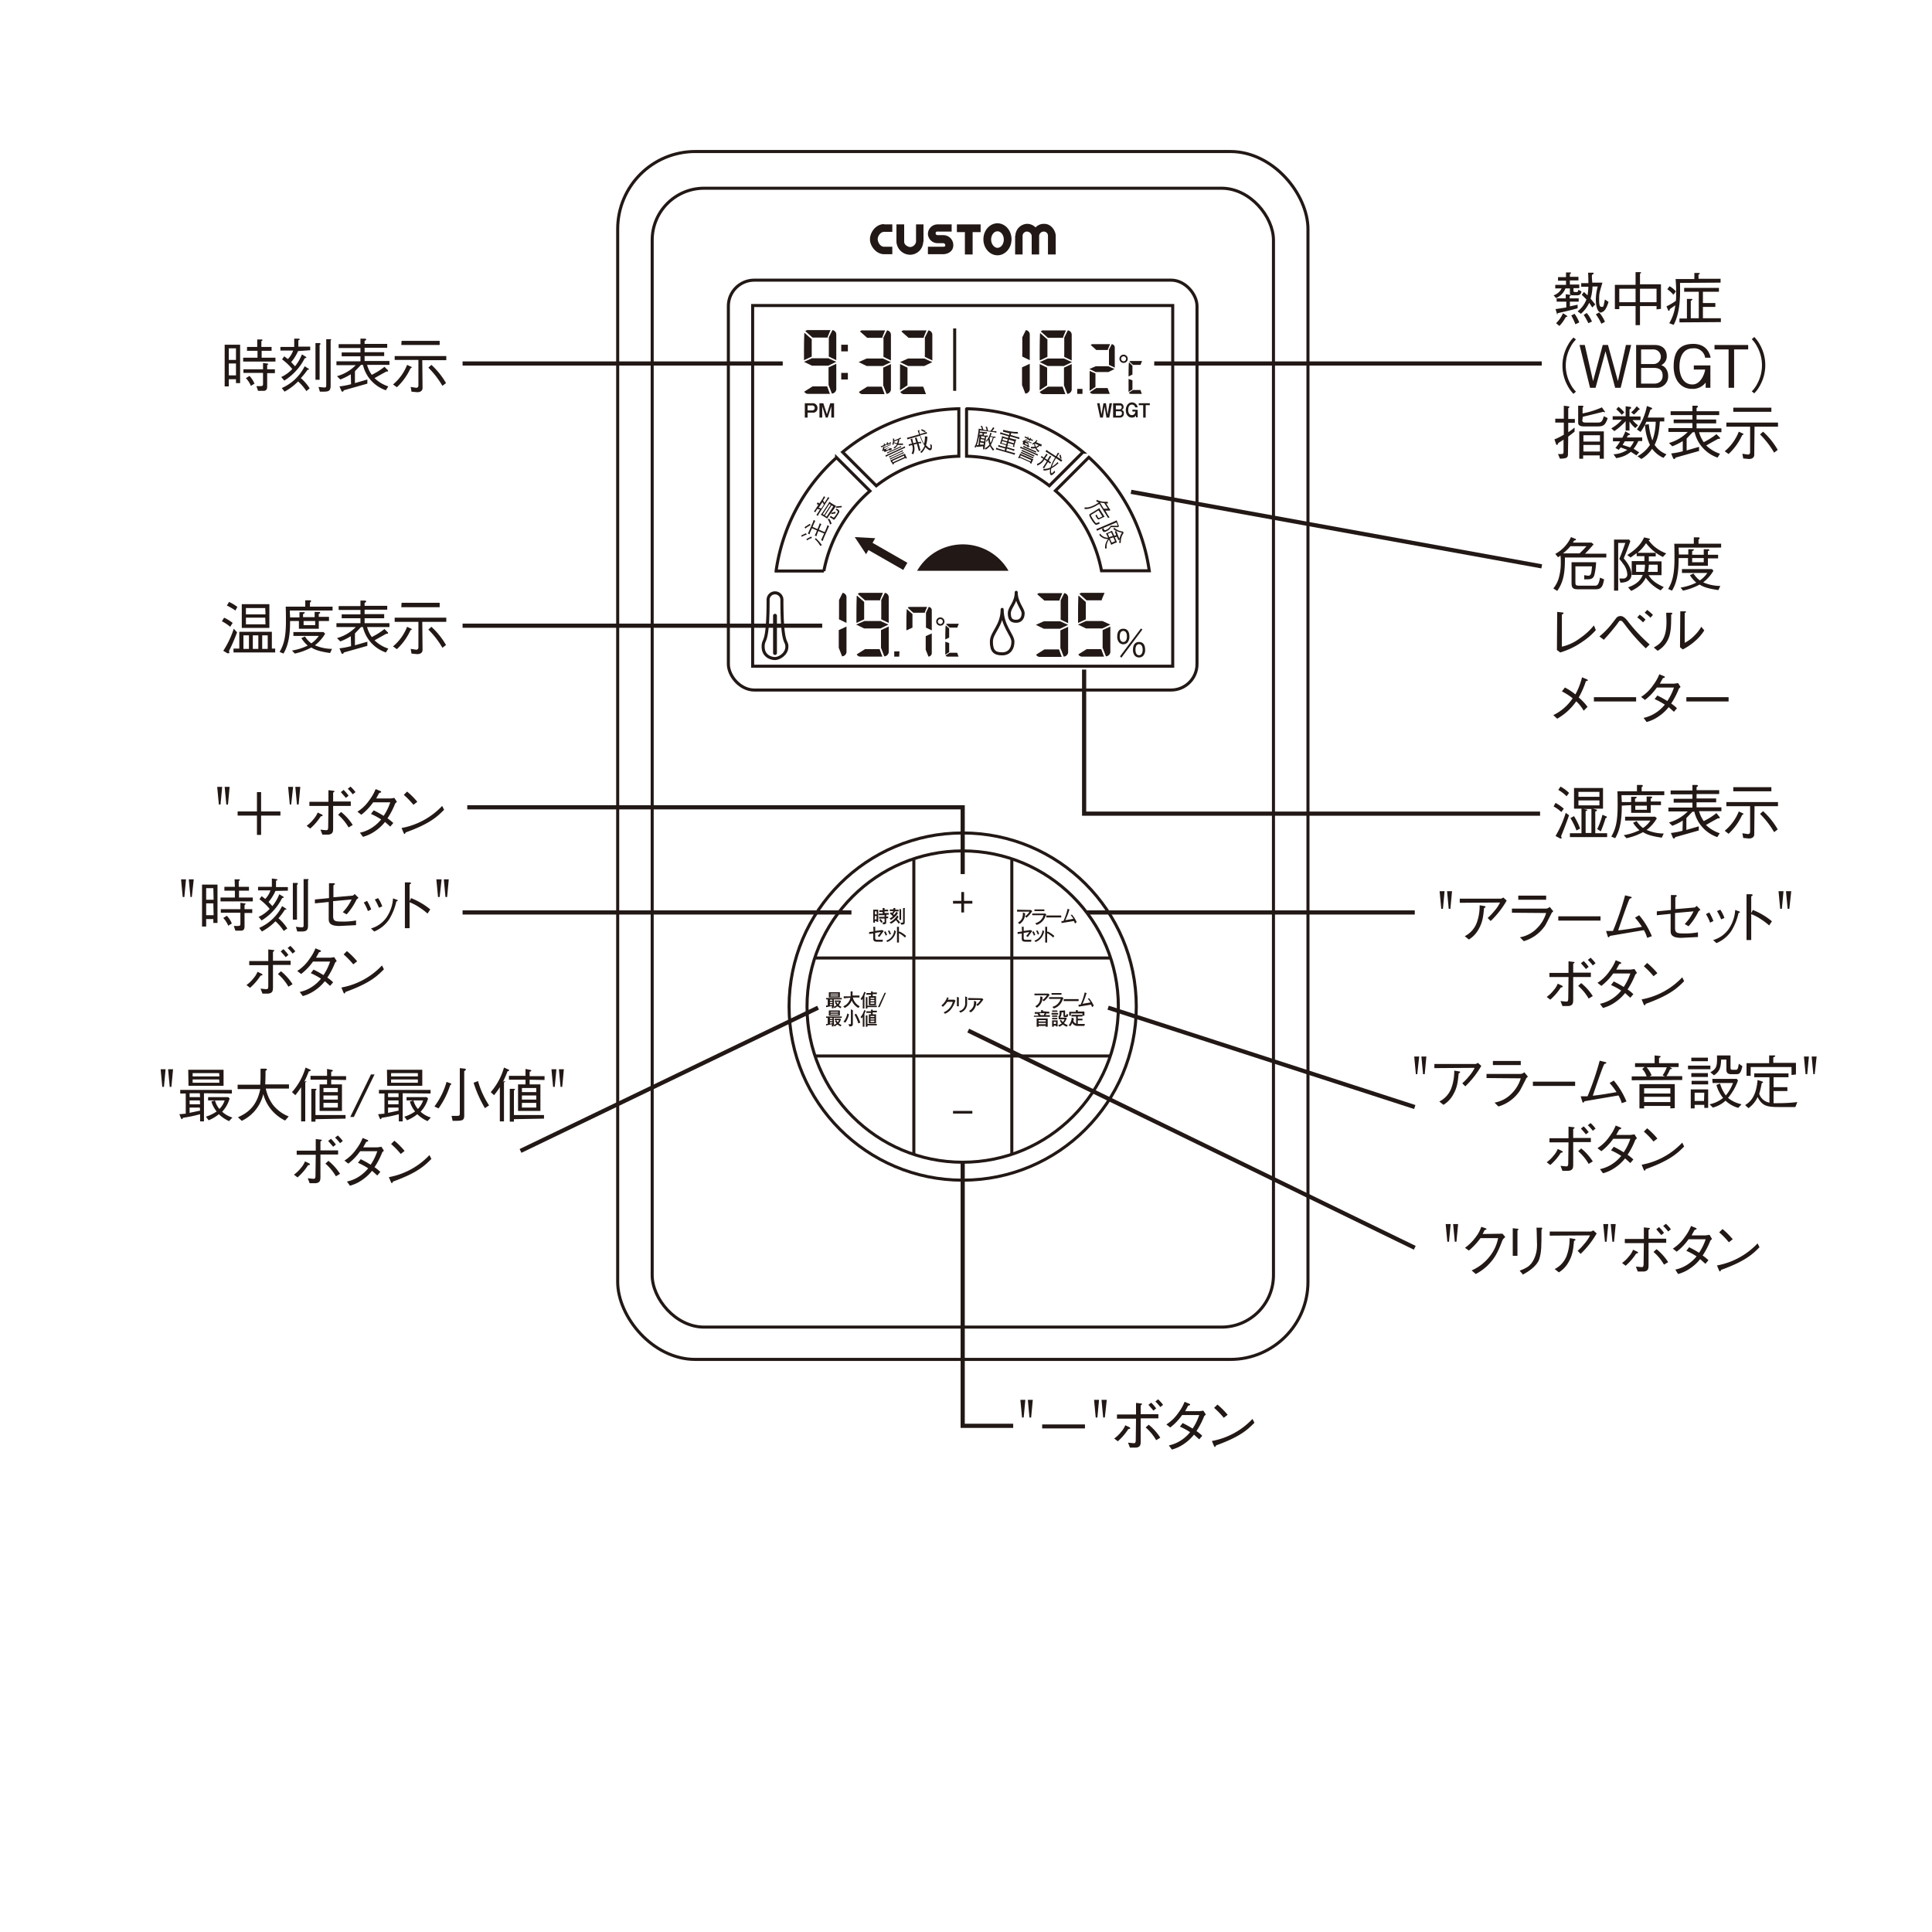 <svg id="レイヤー_1" data-name="レイヤー 1" xmlns="http://www.w3.org/2000/svg" viewBox="0 0 700 700"><title>HI-301_front_NameOftheParts</title><ellipse cx="348.8" cy="364.7" rx="62.9" ry="62.9" style="fill:none;stroke:#221815;stroke-width:1.104px"/><circle cx="348.8" cy="364.7" r="56.4" style="fill:none;stroke:#221815;stroke-width:1.104px"/><rect x="223.8" y="54.9" width="250.1" height="437.64" rx="28.1" ry="28.1" style="fill:none;stroke:#221815;stroke-width:1.104px"/><rect x="236.3" y="68.2" width="225.1" height="412.63" rx="18.8" ry="18.8" style="fill:none;stroke:#221815;stroke-width:1.104px"/><rect x="263.9" y="101.5" width="169.8" height="148.51" rx="9.4" ry="9.4" style="fill:none;stroke:#221815;stroke-width:1.104px"/><rect x="272.7" y="110.7" width="152.2" height="130.68" style="fill:none;stroke:#221815;stroke-width:1.104px"/><path d="M334.6,87.7V81.3h-2.7v6.3a2.3,2.3,0,0,1-2.1,1.9c-.7,0-2.2-.7-2.2-1.9V81.3h-2.8v6.3a5,5,0,0,0,5,4.7,4.8,4.8,0,0,0,4.7-4.7" style="fill:#221815"/><path d="M367.8,85.4v6.8h2.7V85.4a1.6,1.6,0,0,1,1.6-1.5,1.8,1.8,0,0,1,1.7,1.5v6.8h2.7V85.4a1.7,1.7,0,0,1,1.7-1.5,1.5,1.5,0,0,1,1.5,1.5v6.8h2.8V85.4c0-1.5-1.4-4.3-4.2-4.3a4.1,4.1,0,0,0-3.1,1.3,4.3,4.3,0,0,0-3-1.3,4.4,4.4,0,0,0-4.3,4.3" style="fill:#221815"/><polygon points="355.3 81.3 346.7 81.3 346.7 84.1 349.6 84.1 349.6 92.2 352.4 92.2 352.4 84.1 355.3 84.1 355.3 81.3" style="fill:#221815"/><path d="M320.3,81.3h3v2.7h-3c-1.3,0-2.3,1.6-2.3,2.6s.8,2.8,2.3,2.8h3v2.7h-3c-2.8,0-5.1-2.9-5.1-5.4s2.1-5.5,5.1-5.5" style="fill:#221815"/><path d="M339.7,88.1h2a.8.8,0,0,1,.8.8c0,.4-.3.5-.8.5h-5.5v2.7h5.5c1.3,0,3.7-.7,3.7-3.3a3.6,3.6,0,0,0-3.7-3.6h-2a.7.7,0,0,1-.7-.6.6.6,0,0,1,.7-.7h5.1V81.3h-5.1a3.5,3.5,0,0,0-3.5,3.5,3.5,3.5,0,0,0,3.5,3.3" style="fill:#221815"/><path d="M361.4,80.9c-2.8,0-5.1,2.6-5.1,5.8s2.3,5.8,5.1,5.8,5.1-2.6,5.1-5.8-2.3-5.8-5.1-5.8m0,8.9c-1.2,0-2.3-1.4-2.3-3s1-3,2.3-3,2.3,1.4,2.3,3-1,3-2.3,3" style="fill:#221815"/><path d="M373.2,329.7h.3l.5.4-.2.3a9.8,9.8,0,0,1-1.9,2.1l-.5-.5a5.3,5.3,0,0,0,1.6-1.7h-4.5v-.7Zm-1.8,1.2h0a4.3,4.3,0,0,1-2,3.9l-.6-.5c1.3-.8,1.9-1.7,1.8-3.7Z" style="fill:#221815"/><path d="M378.2,331h.5l.4.3-.4.9a4.9,4.9,0,0,1-3.1,2.9l-.5-.6a4.1,4.1,0,0,0,3-2.9H374V331Zm.2-.9h-3.6v-.6h3.6Z" style="fill:#221815"/><rect x="379.1" y="331.7" width="5.4" height="0.71" style="fill:#221815"/><path d="M388.4,331.4a10.6,10.6,0,0,1,1.7,2.7l-.6.5-.4-.9-4.3.7h-.2v-.7h.7a21,21,0,0,0,1.5-4.4l.7.2h0l-.6,1.8-.9,2.1,2.9-.5a8.9,8.9,0,0,0-1-1.4Z" style="fill:#221815"/><path d="M370.2,335.8h.7v1.5l2.2-.3h.5l.4.4-.3.3-1.3,1.8-.6-.4a6.4,6.4,0,0,0,1.1-1.4l-2,.3v1.7c0,.7.1.8.9.8h1.9a4.2,4.2,0,0,0-.1.7h-2c-1.2,0-1.4-.4-1.4-1.3v-1.7l-1.5.2v-.7l1.6-.2Z" style="fill:#221815"/><path d="M374.5,337.4a7.1,7.1,0,0,1,.6,1.3l-.5.3a6.8,6.8,0,0,0-.6-1.3Zm3.8,0h0a4.9,4.9,0,0,1-3.1,3.9l-.4-.5a4.2,4.2,0,0,0,2.9-3.8Zm-2.4-.3a5.5,5.5,0,0,1,.6,1.3l-.5.2a6.3,6.3,0,0,0-.6-1.3Z" style="fill:#221815"/><path d="M379.6,337.5a10,10,0,0,1,2.4,1.6l-.4.6a9.1,9.1,0,0,0-2.2-1.6v3.4h-.7v-5.7h.7v1.9Z" style="fill:#221815"/><path d="M318.2,329.6V334h-.6v-.3H317v.6h-.6v-4.7Zm-.6.6H317v1.1h.7Zm-.7,2.9h.7v-1.2H317Zm4.2-1.4h0v.4h.7v.6h-.7v1.4c0,.5-.1.8-1.2.8a1.4,1.4,0,0,0-.2-.7h.5c.2,0,.3-.1.3-.3v-1.1h-2v-.6h2v-.6h-2.1v-.6h1.4v-.6h-1.2v-.6h1.2V329h.7v.6h1.3v.6h-1.3v.6H322v.6h-.8Zm-2.1,1.2.8,1-.5.5a4.7,4.7,0,0,0-.7-1Z" style="fill:#221815"/><path d="M325.6,332.3h-.1l-.5.7a6,6,0,0,1,1.1,1.2l-.5.5a6.9,6.9,0,0,0-1-1.3,7.3,7.3,0,0,1-1.8,1.3,1.7,1.7,0,0,0-.5-.5,5.6,5.6,0,0,0,1.7-1.2,5.9,5.9,0,0,0,1.1-1.4Zm-.2-1.4h-.1a7,7,0,0,1-2.5,2.4l-.5-.5a5.8,5.8,0,0,0,1.2-.8,6.7,6.7,0,0,0-1.1-1l.4-.5.4.3.5-.7h-1.3v-.6h1.3V329h.7v.6h1.2v.6h-1.3l-.7,1,.3.3a5.1,5.1,0,0,0,.9-1.2Zm1.1-1.4h0v3.8h-.6v-4Zm1.4-.5h.1l-.2.2v4.9c0,.7-.2.9-1.3.9a1.7,1.7,0,0,0-.3-.7h.6c.4,0,.4-.2.4-.4V329Z" style="fill:#221815"/><path d="M316.4,335.8h.7v1.5l2.2-.3h.5l.4.4-.3.3-1.3,1.8-.6-.4a6.3,6.3,0,0,0,1.1-1.4l-2,.3v1.7c0,.7.1.8.9.8h1.9a4.5,4.5,0,0,0-.1.7h-2c-1.2,0-1.4-.4-1.4-1.3v-1.7l-1.5.2v-.7l1.6-.2Z" style="fill:#221815"/><path d="M320.8,337.4a7.1,7.1,0,0,1,.6,1.3l-.5.3a6.8,6.8,0,0,0-.6-1.3Zm3.8,0h0a4.9,4.9,0,0,1-3.1,3.9l-.4-.5a4.2,4.2,0,0,0,2.9-3.8Zm-2.4-.3a5.6,5.6,0,0,1,.6,1.3l-.5.2a6.3,6.3,0,0,0-.6-1.3Z" style="fill:#221815"/><path d="M325.9,337.5a10,10,0,0,1,2.4,1.6l-.4.6a9,9,0,0,0-2.2-1.6v3.4h-.7v-5.7h.7v1.9Z" style="fill:#221815"/><path d="M379.5,360h.3l.5.4-.2.3a9.7,9.7,0,0,1-1.9,2.1l-.5-.5a5.3,5.3,0,0,0,1.6-1.7h-4.5V360Zm-1.8,1.2h0a4.3,4.3,0,0,1-2,3.9l-.6-.5c1.3-.8,1.9-1.7,1.8-3.6Z" style="fill:#221815"/><path d="M384.4,361.3h.5l.4.3-.4.9a4.9,4.9,0,0,1-3.1,2.9l-.5-.6a4.2,4.2,0,0,0,3-2.9h-4.2v-.6Zm.2-.9H381v-.6h3.6Z" style="fill:#221815"/><rect x="385.4" y="362" width="5.4" height="0.71" style="fill:#221815"/><path d="M394.6,361.7a10.6,10.6,0,0,1,1.7,2.7l-.6.5-.4-.9-4.3.7h-.2V364h.7a21,21,0,0,0,1.5-4.4l.7.2h0l-.6,1.8c-.3.7-.5,1.4-.9,2.1l2.9-.5a8.9,8.9,0,0,0-1-1.4Z" style="fill:#221815"/><path d="M380.2,366.6v.6h-1.1l-.3.6h1.6v.6h-5.8V368h1.7l-.4-.7h-1v-.6h2.3v-.7h.7v.4Zm-3.9,5.1v.3h-.7v-3h4v3h-.7v-.3Zm2.6-2.1h-2.6v.5h2.6Zm0,1h-2.6v.5h2.6Zm-.8-2.6.4-.9h-1.9l.4.7h1.1Z" style="fill:#221815"/><path d="M383.4,367.6h-2.4V367h2.4Zm-.2,2.1v2.2h-.6v-.3h-.8v.4h-.6v-2.3Zm-.1-3.1h-1.9v-.5h1.9Zm0,1.8h-1.9v-.5h1.9Zm0,.9h-1.9v-.5h1.9Zm-1.3,1.7h.8v-.8h-.8Zm2.6-1.6a3.5,3.5,0,0,0,.7.9,3.4,3.4,0,0,0,.6-1h-2.1v-.6h2.7l.2.3a6,6,0,0,1-1,1.7,4.2,4.2,0,0,0,1.4.7l-.4.6a5.1,5.1,0,0,1-1.4-.8,5.3,5.3,0,0,1-1.3.8l-.4-.6a3.4,3.4,0,0,0,1.3-.6,4.1,4.1,0,0,1-.7-1Zm1.5-3.3v1.6c0,.1,0,.2.1.2h.2c.1,0,.2,0,.3-.6l.5.3c-.1.7-.2.9-.6.9h-.5a.5.5,0,0,1-.6-.6v-1.1h-.7a2.8,2.8,0,0,1-.6,2l-.6-.3a2,2,0,0,0,.5-1.6v-.7Z" style="fill:#221815"/><path d="M389.1,369h0l-.2.9a1.7,1.7,0,0,0,1,1v-2.6h-1.7v-.6h4v.6h-1.7v.8h1.7v.6h-1.7v1.3h2.6a2.2,2.2,0,0,0-.2.7h-2.3a2.1,2.1,0,0,1-2.1-1.1,6,6,0,0,1-.7,1.2l-.6-.3a4.7,4.7,0,0,0,1.1-2.8Zm.7-3h.7v.5h2.4V368h-.7v-.8H388v.8h-.6v-1.4h2.4Z" style="fill:#221815"/><path d="M302.2,364.8l.9-.6-.6-.9.5-.3.5.8a2.8,2.8,0,0,0,.5-.8h-1.6v-.5h2l.3.2a4.7,4.7,0,0,1-.8,1.5,3.9,3.9,0,0,0,1,.6l-.4.5-1.1-.7-1,.7-.4-.5v.5h-.6v-.8l-1.9.4h-.2v-.6h.6v-2.2h-.6v-.5h5.7v.5h-2.9Zm2.1-3.4h-4v-1.9h4Zm-2.7.8h-.9v.4h.9Zm0,.8h-.9v.4h.9Zm0,.8h-.9v.5l.9-.2Zm2.1-3.8h-2.8v.3h2.8Zm-2.8,1h2.8v-.3h-2.8Z" style="fill:#221815"/><path d="M305.7,361.7V361h2.5c0-.1,0-.2,0-.4v-1.4h.7v1.1c0,.2,0,.2,0,.4h2.5v.7H309a4.8,4.8,0,0,0,2.5,3.2l-.5.6a5.4,5.4,0,0,1-2.4-2.7,5.1,5.1,0,0,1-2.6,2.7,1.7,1.7,0,0,0-.5-.6,4.1,4.1,0,0,0,2.6-3.1Z" style="fill:#221815"/><path d="M313.2,365.4h-.6v-3.6l-.4.6-.4-.5a7.3,7.3,0,0,0,1.3-2.5l.6.2h0l-.5,1.1h0Zm1.1,0h-.6v-4.1h.6v3.1h3.4v.5h-3.4Zm1.9-4.5h1.2v3.3h-2.6v-3.3h.8v-.5h-1.7v-.6h1.7v-.6h.6v.4h1.5v.6h-1.5Zm.6.6h-1.4v.4h1.4Zm-1.4,1.3h1.4v-.5h-1.4Zm0,.9h1.4v-.5h-1.4Z" style="fill:#221815"/><polygon points="321 359.7 318.7 364.9 318.1 364.9 320.5 359.7 321 359.7" style="fill:#221815"/><path d="M302.2,371.4l.9-.6-.6-.9.5-.3.5.8a2.7,2.7,0,0,0,.5-.8h-1.6v-.5h2l.3.2a4.7,4.7,0,0,1-.8,1.5,3.9,3.9,0,0,0,1,.6l-.4.5-1.1-.7-1,.7-.4-.5v.5h-.6v-.8l-1.9.4h-.2V371h.6v-2.2h-.6v-.5h5.7v.5h-2.9Zm2.1-3.4h-4v-1.9h4Zm-2.7.8h-.9v.4h.9Zm0,.8h-.9v.4h.9Zm0,.8h-.9v.5l.9-.2Zm2.1-3.8h-2.8v.3h2.8Zm-2.8,1h2.8v-.3h-2.8Z" style="fill:#221815"/><path d="M307.7,367.6h-.1a9.1,9.1,0,0,1-1.3,2.9l-.7-.3a6.6,6.6,0,0,0,.9-1.4,7.7,7.7,0,0,0,.5-1.6ZM309,366h0v4.9c0,.8-.3,1-1.3,1a2,2,0,0,0-.3-.8h.5c.4,0,.4-.1.4-.4v-5Zm1.2,1.3a16.7,16.7,0,0,1,1.5,3.2l-.7.3a16.7,16.7,0,0,0-1.4-3.2Z" style="fill:#221815"/><path d="M313.2,372h-.6v-3.6l-.4.6-.4-.5a7.3,7.3,0,0,0,1.3-2.5l.6.2h0l-.5,1.1h0Zm1.1,0h-.6v-4.1h.6v3.1h3.4v.5h-3.4Zm1.9-4.5h1.2v3.3h-2.6v-3.3h.8v-.5h-1.7v-.6h1.7v-.6h.6v.4h1.5v.6h-1.5Zm.6.6h-1.4v.4h1.4Zm-1.4,1.3h1.4V369h-1.4Zm0,.9h1.4v-.5h-1.4Z" style="fill:#221815"/><path d="M345.4,362.2h.4l.4.4-.2.4a8.8,8.8,0,0,1-1.7,3,5.5,5.5,0,0,1-1.9,1.3l-.5-.5a5.6,5.6,0,0,0,3.3-3.8h-2a8.8,8.8,0,0,1-1.6,1.8l-.5-.5a7.1,7.1,0,0,0,2.1-3l.6.3h-.1l-.3.6Z" style="fill:#221815"/><path d="M347.4,361.4h0v3.2h-.7v-3.4Zm3-.1h0v2.1a3.4,3.4,0,0,1-2.5,3.5,1.4,1.4,0,0,0-.4-.6,2.7,2.7,0,0,0,2.2-2.9v-2.4Z" style="fill:#221815"/><path d="M355.5,361.7h.3l.5.4-.2.3a9.8,9.8,0,0,1-1.9,2.1l-.5-.5a5.3,5.3,0,0,0,1.6-1.7h-4.5v-.7Zm-1.8,1.2h0a4.2,4.2,0,0,1-2,3.9l-.6-.5c1.3-.8,1.9-1.7,1.8-3.7Z" style="fill:#221815"/><polygon points="349.3 323.2 349.3 326.4 352.3 326.4 352.3 327.4 349.3 327.4 349.3 330.6 348.3 330.6 348.3 327.4 345.3 327.4 345.3 326.4 348.3 326.4 348.3 323.2 349.3 323.2" style="fill:#221815"/><rect x="345.3" y="402.5" width="7" height="0.97" style="fill:#221815"/><path d="M405.5,232.8a3.2,3.2,0,0,1-.7-2.2c0-1.8.8-2.8,2.2-2.8s2.2,1,2.2,2.8a3.2,3.2,0,0,1-.7,2.2,2.1,2.1,0,0,1-3,0m.2-2.2c0,1.3.5,2,1.3,2s1.3-.7,1.3-2-.5-2-1.3-2-1.3.7-1.3,2m7.7-2.9.5.4-7.6,10.2-.5-.5Zm-2.2,9.9a3.2,3.2,0,0,1-.7-2.2c0-1.8.8-2.8,2.2-2.8s2.2,1,2.2,2.8a3.1,3.1,0,0,1-.7,2.2,2,2,0,0,1-1.5.6,2,2,0,0,1-1.5-.6m.2-2.2c0,1.3.5,2,1.3,2s1.3-.7,1.3-2-.5-2-1.3-2-1.3.7-1.3,2" style="fill:#221815"/><path d="M294.3,146.1a1.7,1.7,0,0,1,1.9,1.7,1.6,1.6,0,0,1-1.9,1.7h-1.7v1.8h-1v-5.2Zm-1.7.8v1.8h1.6a.9.9,0,0,0,1-.9.9.9,0,0,0-1-.9Z" style="fill:#221815"/><polygon points="298.3 146.1 299.6 150.1 300.8 146.1 302.2 146.1 302.2 151.3 301.2 151.3 301.2 147.2 299.9 151.3 299.2 151.3 297.9 147.2 297.9 151.3 296.9 151.3 296.9 146.1 298.3 146.1" style="fill:#221815"/><polygon points="398.4 146.1 399.1 150.2 399.8 146.1 400.7 146.1 401.3 150.2 402 146.1 402.9 146.1 401.9 151.3 400.9 151.3 400.2 147.3 399.6 151.3 398.6 151.3 397.5 146.1 398.4 146.1" style="fill:#221815"/><path d="M405.8,146.1a1.3,1.3,0,0,1,1.3,1.3,1.1,1.1,0,0,1-.7,1.1,1.2,1.2,0,0,1,.8,1.3,1.4,1.4,0,0,1-1.4,1.5h-2.5v-5.2Zm-1.5.8v1.4h1.4a.7.7,0,0,0,.7-.7.6.6,0,0,0-.7-.7Zm0,2.1v1.6h1.4a.8.8,0,0,0,.8-.8.7.7,0,0,0-.8-.8Z" style="fill:#221815"/><path d="M412.2,148.5v2.7h-.6v-.7a1.6,1.6,0,0,1-1.5.8c-1.4,0-2.2-1.2-2.2-2.7s.9-2.8,2.2-2.8a2.1,2.1,0,0,1,2.1,1.8h-.9a1.2,1.2,0,0,0-1.2-1c-.9,0-1.3.8-1.3,1.8a2.1,2.1,0,0,0,.4,1.6,1.1,1.1,0,0,0,.9.4c.6,0,1.1-.3,1.3-1.3h-1.1v-.7Z" style="fill:#221815"/><polygon points="416.6 146.1 416.6 146.8 415.1 146.8 415.1 151.3 414.2 151.3 414.2 146.8 412.6 146.8 412.6 146.1 416.6 146.1" style="fill:#221815"/><path d="M294.1,122.9v6.3l-2.8,1.3c0-.4,0-.8,0-1.2,0-2.7,0-5.4.1-8.1a.9.9,0,0,1,.1-.6Zm.1,6.9h5.9l2.9,1.3-2.9,1.4h-5.9l-2.9-1.4Zm.2,10.2h5.3l1,2.7h-7.9a1.5,1.5,0,0,1-1.4-.8l3-1.9m0-17.7-2.6-2.3a1.2,1.2,0,0,1,1.1-.4h8l-1,2.4v.3Zm5.8,17.2v-6.4l2.8-1.3c0,.4,0,.7,0,1.2,0,2.7,0,5.4,0,8.1a1.7,1.7,0,0,1-1.6,1.5Zm1.4-19.9a1.6,1.6,0,0,1,1.4,1.6c0,.4,0,.8,0,1.1,0,2.7,0,5.5,0,8.2l-2.7-1.3a6.4,6.4,0,0,1,0-.9v-6.1Z" style="fill:#221815"/><path d="M307.2,137.5h-2.4c0-.7,0-1.3,0-2a1,1,0,0,1,0-.3s0-.1,0-.1h2.4Zm0-10.2h-2.4c0-.7,0-1.4,0-2.1a.8.8,0,0,1,0-.3h2.4Z" style="fill:#221815"/><path d="M314,129.9h5.9l2.9,1.3-2.9,1.4H314l-2.9-1.4Zm.2,10.2h5.3l1,2.7h-7.9a1.5,1.5,0,0,1-1.4-.8l3-1.9m0-17.7-2.6-2.3a1.2,1.2,0,0,1,1.1-.4h8l-1,2.4v.3Zm5.8,17.2v-6.4l2.8-1.3c0,.4,0,.7,0,1.2,0,2.7,0,5.4,0,8.1a1.7,1.7,0,0,1-1.6,1.5Zm1.4-19.9a1.6,1.6,0,0,1,1.4,1.6c0,.4,0,.8,0,1.1,0,2.7,0,5.5,0,8.2l-2.7-1.3a7,7,0,0,1,0-.9v-6.1Z" style="fill:#221815"/><path d="M328.8,133.2v6.4l-2.7,1.8v-.2a8,8,0,0,1,0-1.2c0-2.7,0-5.4,0-8.1Zm.2-3.3h5.9l2.9,1.3-2.9,1.4h-5.9l-2.9-1.4Zm.2,10.2h5.3l1,2.7h-7.9a1.5,1.5,0,0,1-1.4-.8l3-1.9m0-17.7-2.6-2.3a1.2,1.2,0,0,1,1.1-.4h8l-1,2.4v.3Zm7.2-2.7a1.6,1.6,0,0,1,1.4,1.6c0,.4,0,.8,0,1.1,0,2.7,0,5.5,0,8.2l-2.7-1.3a6.4,6.4,0,0,1,0-.9v-6.1Z" style="fill:#221815"/><path d="M370.3,139.5v-6.4l2.8-1.3c0,.4,0,.7,0,1.2,0,2.7,0,5.4,0,8.1a1.7,1.7,0,0,1-1.6,1.5Zm1.4-19.9a1.6,1.6,0,0,1,1.4,1.6c0,.4,0,.8,0,1.1,0,2.7,0,5.5,0,8.2l-2.7-1.3a6.5,6.5,0,0,1,0-.9v-6.1Z" style="fill:#221815"/><path d="M379.4,133.2v6.4l-2.7,1.8v-.2a8,8,0,0,1,0-1.2c0-2.7,0-5.4,0-8.1Zm.1-10.2v6.3l-2.8,1.3c0-.4,0-.8,0-1.2,0-2.7,0-5.4.1-8.1a.9.9,0,0,1,.1-.6Zm.1,6.9h5.9l2.9,1.3-2.9,1.4h-5.9l-2.9-1.4Zm.2,10.2H385l1,2.7h-7.9a1.5,1.5,0,0,1-1.4-.8l3-1.9m0-17.7-2.6-2.3a1.2,1.2,0,0,1,1.1-.4h8l-1,2.4v.3Zm5.8,17.2v-6.4l2.8-1.3c0,.4,0,.7,0,1.2,0,2.7,0,5.4,0,8.1a1.7,1.7,0,0,1-1.6,1.5Zm1.4-19.9a1.6,1.6,0,0,1,1.4,1.6c0,.4,0,.8,0,1.1,0,2.7,0,5.5,0,8.2l-2.7-1.3a6.5,6.5,0,0,1,0-.9v-6.1Z" style="fill:#221815"/><path d="M392.2,142.7h-1.9c0-.6,0-1.1,0-1.6v-.2h1.9Z" style="fill:#221815"/><path d="M396.9,135.3v4.9l-2.1,1.4h0a5.4,5.4,0,0,1,0-.9c0-2.1,0-4.2,0-6.3Zm.1-2.6h4.6l2.2,1-2.2,1.1H397l-2.3-1.1Zm.2,7.9h4.1l.8,2.1h-6.1a1.2,1.2,0,0,1-1.1-.6l2.3-1.5m0-13.8-2-1.8a.9.9,0,0,1,.8-.3h6.2l-.8,1.9v.2Zm5.6-2.1a1.2,1.2,0,0,1,1.1,1.2c0,.3,0,.6,0,.9,0,2.1,0,4.3,0,6.4l-2.1-1a5.1,5.1,0,0,1,0-.7v-4.8Z" style="fill:#221815"/><path d="M408,130a.9.9,0,1,1-.9-.9.9.9,0,0,1,.9.9m-.9-1.5a1.5,1.5,0,1,0,1.5,1.5,1.5,1.5,0,0,0-1.5-1.5" style="fill:#221815"/><path d="M410.3,137.8v3.3l-1.4.9h0a4.3,4.3,0,0,1,0-.6c0-1.4,0-2.8,0-4.1Zm0-5.3v3.2l-1.4.7c0-.2,0-.4,0-.6s0-2.8.1-4.2a.5.5,0,0,1,.1-.3Zm.2,8.8h2.7l.5,1.4h-4a.8.8,0,0,1-.7-.4l1.5-1m0-9.1-1.3-1.2a.6.6,0,0,1,.5-.2h4.1l-.5,1.2v.2Z" style="fill:#221815"/><path d="M303.9,234.7v-6.4l2.8-1.3c0,.4,0,.7,0,1.2,0,2.7,0,5.4,0,8.1a1.7,1.7,0,0,1-1.6,1.5Zm1.4-19.9a1.6,1.6,0,0,1,1.4,1.6c0,.4,0,.8,0,1.1,0,2.7,0,5.5,0,8.2l-2.7-1.3a6.4,6.4,0,0,1,0-.9v-6.1Z" style="fill:#221815"/><path d="M313.1,218.1v6.3l-2.8,1.3c0-.4,0-.8,0-1.2,0-2.7,0-5.4.1-8.1a.9.9,0,0,1,.1-.6Zm.1,6.9H319l2.9,1.3-2.9,1.4h-5.9l-2.9-1.4Zm.2,10.2h5.3l1,2.7h-7.9a1.5,1.5,0,0,1-1.4-.8l3-1.9m0-17.7-2.6-2.3a1.2,1.2,0,0,1,1.1-.4h8l-1,2.4v.3Zm5.8,17.2v-6.4l2.8-1.3c0,.4,0,.7,0,1.2,0,2.7,0,5.4,0,8.1a1.7,1.7,0,0,1-1.6,1.5Zm1.4-19.9a1.6,1.6,0,0,1,1.4,1.6c0,.4,0,.8,0,1.1,0,2.7,0,5.5,0,8.2l-2.7-1.3a6.5,6.5,0,0,1,0-.9v-6.1Z" style="fill:#221815"/><path d="M325.8,237.9H324c0-.6,0-1.1,0-1.6V236h1.9Z" style="fill:#221815"/><path d="M330.6,222.5v4.9l-2.2,1c0-.3,0-.6,0-.9,0-2.1,0-4.2.1-6.3a.7.7,0,0,1,.1-.5Zm.3-.5-2-1.8a.9.9,0,0,1,.8-.3h6.2l-.8,1.9v.2Zm4.5,13.4v-4.9l2.2-1c0,.3,0,.6,0,.9,0,2.1,0,4.2,0,6.3a1.3,1.3,0,0,1-1.2,1.2Zm1.1-15.5a1.2,1.2,0,0,1,1.1,1.2c0,.3,0,.6,0,.9,0,2.1,0,4.3,0,6.4l-2.1-1a5.6,5.6,0,0,1,0-.7V222Z" style="fill:#221815"/><path d="M378.2,225.1h5.9l2.9,1.3-2.9,1.4h-5.9l-2.9-1.4Zm.2,10.2h5.3l1,2.7h-7.9a1.5,1.5,0,0,1-1.4-.8l3-1.9m0-17.7-2.6-2.3a1.2,1.2,0,0,1,1.1-.4h8l-1,2.4v.3Zm5.8,17.2v-6.4l2.8-1.3c0,.4,0,.7,0,1.2,0,2.7,0,5.4,0,8.1a1.7,1.7,0,0,1-1.6,1.5Zm1.4-19.9a1.6,1.6,0,0,1,1.4,1.6c0,.4,0,.8,0,1.1,0,2.7,0,5.5,0,8.2l-2.7-1.3a6.5,6.5,0,0,1,0-.9v-6.1Z" style="fill:#221815"/><path d="M393.4,218.1v6.3l-2.8,1.3c0-.4,0-.8,0-1.2,0-2.7,0-5.4.1-8.1a.9.9,0,0,1,.1-.6Zm.1,6.9h5.9l2.9,1.3-2.9,1.4h-5.9l-2.9-1.4Zm.2,10.2H399l1,2.7h-7.9a1.5,1.5,0,0,1-1.4-.8l3-1.9m0-17.7-2.6-2.3a1.2,1.2,0,0,1,1.1-.4h8l-1,2.4v.3Zm5.8,17.2v-6.4l2.8-1.3c0,.4,0,.7,0,1.2,0,2.7,0,5.4,0,8.1a1.7,1.7,0,0,1-1.6,1.5Z" style="fill:#221815"/><path d="M341.6,225.2a.9.9,0,1,1-.9-.9.9.9,0,0,1,.9.9m-.9-1.5a1.5,1.5,0,1,0,1.5,1.5,1.5,1.5,0,0,0-1.5-1.5" style="fill:#221815"/><path d="M343.9,233v3.3l-1.4.9h0a4.2,4.2,0,0,1,0-.6c0-1.4,0-2.8,0-4.1Zm0-5.3V231l-1.4.7c0-.2,0-.4,0-.6s0-2.8.1-4.2a.5.5,0,0,1,.1-.3Zm.2,8.8h2.7l.5,1.4h-4a.8.8,0,0,1-.7-.4l1.5-1m0-9.1-1.3-1.2a.6.6,0,0,1,.5-.2h4.1l-.5,1.2v.2Z" style="fill:#221815"/><line x1="345.9" y1="119" x2="345.9" y2="141.6" style="fill:none;stroke:#221815;stroke-width:1.104px"/><path d="M283.3,217.3a2.5,2.5,0,1,0-5,0c0,16.9-1.8,13.6-1.8,17s2.8,4.3,4.3,4.3,4.3-1.6,4.3-4.3S283.3,234.4,283.3,217.3Z" style="fill:none;stroke:#221815;stroke-width:1.104px"/><path d="M281.5,236.6a.7.7,0,0,1-.7.7.7.7,0,0,1-.7-.7V223.1a.7.7,0,0,1,.7-.7.7.7,0,0,1,.7.7Z" style="fill:#221815"/><path d="M363.1,220.8c0,6-3.9,8.3-3.9,11.7s1.2,4.4,3.9,4.4,3.9-2,3.9-4.4S363.1,226.8,363.1,220.8Z" style="fill:none;stroke:#221815;stroke-linecap:round;stroke-linejoin:round;stroke-width:1.104px"/><path d="M368.2,214.6c0,3.9-2.5,5.4-2.5,7.6s.8,2.9,2.5,2.9,2.5-1.3,2.5-2.9S368.2,218.4,368.2,214.6Z" style="fill:none;stroke:#221815;stroke-linecap:round;stroke-linejoin:round;stroke-width:1.104px"/><path d="M394.5,165.7l-12.1,12.1a51.1,51.1,0,0,1,16.7,29h17.3A68.1,68.1,0,0,0,394.5,165.7Zm-44.3-17.5v17.1A50.9,50.9,0,0,1,380.2,176l12.2-12.2A67.9,67.9,0,0,0,350.3,148.1ZM317.5,176a50.9,50.9,0,0,1,29.9-10.7V148.1a67.9,67.9,0,0,0-42.1,15.7Zm-36.3,30.9h17.3a51.1,51.1,0,0,1,16.7-29l-12.1-12.1A68.1,68.1,0,0,0,281.2,206.8Z" style="fill:none;stroke:#221815;stroke-width:1.104px"/><path d="M290.3,194l1.7-.8.3.5a6.4,6.4,0,0,0-1.8.8Zm1.2-3,1.9-1.2.3.5a7.6,7.6,0,0,0-1.9,1.2Zm.7,4.3,1.7-.9.3.5a6.6,6.6,0,0,0-1.8.9Zm1.4-2.6-.3.9-.6-.3.4-.8,1.4-3.2.3-.9.6.3-.4.8-.6,1.4,1.8.8.5-1.2.3-.9.6.3-.4.8-.5,1.2,2.1.9.7-1.6.3-.9.6.3-.4.9-1.6,3.6-.3.9-.6-.3.4-.9.7-1.5-2.1-.9-.4,1-.3.9-.6-.3.4-.8.4-1-1.8-.8Zm2,2.3a16.9,16.9,0,0,1,1.9,2.1l.3.4-.6.3a9.4,9.4,0,0,0-2-2.5Z" style="fill:#221815"/><path d="M296.5,182.9l-.6-.3.4-.6.5.4h.1l1.2-1.8.4-.8.5.3-.5.8-.3.4.5.9.8-1.2.5-.9.5.3-.6.8-3.1,4.8-.5.9-.5-.3.6-.9.7-1.1-1-.2-.3.5-.4.7-.5-.3.5-.7,1.1-1.7Zm2-.1-.5-.9-1.4,2.1,1,.2Zm1.7,4.3-.5.8-.6-.4-1-.6-.7-.4.6-.8,2-3,.5-.9.7.5,1,.6.7.4-.5.8Zm-1.6-.5,2.4-3.7-.5-.3-2.4,3.7Zm.9.6,2.4-3.7-.6-.4-2.4,3.7Zm1.2,2.8a4,4,0,0,0-.8-1.8l.5-.3a5.5,5.5,0,0,1,.9,1.9Zm1.2-2.5h.3l.6-.8c.7-1,.8-1.3.7-1.5l-.7-.6h-.1l.5-.3c1.2.8,1.2.9.1,2.6s-1.1,1.5-1.5,1.2l-.6-.4-.6-.3.4-.5.6.4Zm.8-1.5-1.5.3v-.5l1.5-.4Zm2.3-2.2-2.1.2v-.5l2-.2Z" style="fill:#221815"/><path d="M322.7,162.3v.2h.2c.2-.1.2-.1.1-.4l-.3-.9-2.3,1.1a5.1,5.1,0,0,1-.3,1.2l-.5-.2a2.4,2.4,0,0,0,.3-1.6h.5v-.2l-.4.2-.7.4-.2-.4.8-.3.4-.2h0l-.2-.3.5-.2v.4h0l.8-.4h0l-.2-.3.5-.2v.4h.3l.7-.4.2.4-.7.3h-.3v.2l-.4.2v-.3l-.8.4v.2l-.5.2h0a2.3,2.3,0,0,1,0,.3l1.8-.8.7-.4v.4c.5,1.3.6,1.6,0,1.8l-.4.2v-.2h-.3l-1,.5-.5.2-.2-.4v-.3l-.2-.4h.5l1.3-.6h.2v.3Zm-1.9,2.7.9-.4,5.2-2.4.9-.5.2.5-.9.4-5.2,2.4-.9.5Zm.4-1.9,1.1-.5-.2-.4-1.1.5Zm.2.8.8-.3,3.5-1.6.7-.4.2.4-.8.3-3.5,1.6-.8.4Zm.7,1.5.8-.3,3.4-1.6.7-.4.2.4-.8.3-3.4,1.6-.7.4Zm.3.7.8-.3,3.4-1.6.7-.4.2.4-.8.3-3.4,1.6-.7.4Zm.5,1.3-.3-.6.9-.4,3.5-1.6.9-.4.2.6.2.4.3.6-.5.2v-.3l-4.2,1.9v.3l-.5.2-.2-.6Zm3.5-8.4-.6.2a3.4,3.4,0,0,1-.3,1.5h1.7a1.4,1.4,0,0,0,0,.5h-1.9a4.4,4.4,0,0,1-1.2,1.3l-.4-.3A4.2,4.2,0,0,0,325,161l-1.1-.5-.2.7-.4-.2a3.8,3.8,0,0,0,.2-2.1h.5c0,.1,0,.1,0,.3a3.6,3.6,0,0,1,0,.4l1.6-.7.7-.4Zm-2.9,8.5,4.2-1.9-.2-.5-4.2,1.9Zm.3-7.4a2.9,2.9,0,0,0,1.2.5,2.5,2.5,0,0,0,.3-1.2Z" style="fill:#221815"/><path d="M336,158.2v.3a9.9,9.9,0,0,1-.5,2.8l.7.7a1.3,1.3,0,0,0,.8.4c.2,0,.2-.5,0-1.5l.6.3c.1,1.2,0,1.7-.4,1.9s-1.1-.3-1.9-1.1a6.6,6.6,0,0,1-1.4,2.1l-.5-.3a6.2,6.2,0,0,0,1.6-2.3,13.3,13.3,0,0,1-1.7-3.6l-3.6,1-.9.3-.2-.6.9-.2,3.5-1-.5-1.4.6-.2v.7l.2.8,1.6-.5.8-.3.2.6-.9.2-1.6.4.6,1.5a11.5,11.5,0,0,0,.8,1.6,7.7,7.7,0,0,0,.3-2.7Zm-3,2,.6-.2.2.6h-1l.5,1.8.2.8-.6.2-.2-.8-.5-1.8-1.1.3a4.8,4.8,0,0,1-.2,3.5l-.6-.3a3.9,3.9,0,0,0,.2-3h-.4l-.7.3-.2-.6.8-.2h.4l-.3-1.1-.2-.6.6-.2.4,1.7,1.1-.3-.3-.9-.2-.7.6-.2.2.7.3.9Zm2.1-3.6-1.4-.7.3-.4,1.4.7Z" style="fill:#221815"/><path d="M355.8,155.5a5.9,5.9,0,0,0-.5-1.2h.5a6.8,6.8,0,0,1,.5,1.4l1.2.2a6.8,6.8,0,0,0-.4-1.3h.5a9.3,9.3,0,0,1,.4,1.5h.9a6.7,6.7,0,0,0,.9-1.3l.5.3-.8,1.1h1.5v.6l-.8-.2-5.2-.7v.6a26.5,26.5,0,0,1-.9,4.3,6.7,6.7,0,0,1-.7,1.5l-.3-.5a5.3,5.3,0,0,0,.7-1.6,31.8,31.8,0,0,0,.7-3.9,9.2,9.2,0,0,0,.1-1l.9.2Zm-.2,1.4H355v-.5h.5l1.6.2h.5v.5h-1.1v.7h1.4v.5h-.6l-.5,3.7a6.1,6.1,0,0,0-.1.8h-.5v-1.1l-2,.2h-.4v-.6h.7l.4-3.2h-.5v-.6H356V157Zm-.5,4.2h1.3v-.6l-1.3-.2Zm.2-1.3,1.3.2v-.7l-1.3-.2Zm.2-1.1,1.3.2v-.7l-1.3-.2Zm5.2-.1H360a7.4,7.4,0,0,1-.5,1.6l-.5,1a5.4,5.4,0,0,0,1.2,1.6l-.4.5a7.6,7.6,0,0,1-1.1-1.7,5.7,5.7,0,0,1-1.6,1.3l-.3-.5a4.8,4.8,0,0,0,1.7-1.3,6.5,6.5,0,0,1-.4-1.8l-.6.8-.2-.4a6.8,6.8,0,0,0,1.3-2.2l.2-.7.5.2-.2.5-.2.5,1.1.2h.7Zm-1.9-.3-.2.3a6.1,6.1,0,0,0,.3,1.9,5.9,5.9,0,0,0,.8-2.1Z" style="fill:#221815"/><path d="M365.8,157l-2.4-.6a1.5,1.5,0,0,0,0-.6h.4a22.4,22.4,0,0,0,3.9.7h1l.2.6h-1l-1.5-.2-.2.7,2.4.7.8.2-.2.6-.8-.3-2.4-.7-.2.6,1.8.5h.6l-.2.6-.5,1.6v.6l-.6-.2-1.8-.5-.2.7,1.9.6.8.2-.2.6-.7-.3-1.9-.6-.2.8,2.4.7.8.2-.2.6-.8-.3-5.2-1.5-.8-.2.2-.6.7.3,2.3.7.2-.7-1.8-.5-.8-.2.2-.6.7.3,1.8.5.2-.7-1.6-.5h-.6l.2-.6.5-1.6v-.6l.6.2,1.6.5.2-.6-2.3-.7-.8-.2.2-.6.8.3,2.3.7Zm-2.7,2.8-.2.7,1.7.5.2-.7Zm.3-1.1-.2.7,1.7.5.2-.7Zm1.7,2.5,1.9.6.2-.7-1.9-.6Zm.3-1.2,1.9.6.2-.7-1.9-.6Z" style="fill:#221815"/><path d="M369.4,164.9l.2-.6.8.4,3.2,1.4.8.3-.3.6-.2.4-.2.6-.5-.2v-.3l-3.8-1.7v.3l-.5-.2.3-.6Zm.4-3.1.8.4,4.7,2.1.8.3-.2.5-.8-.4-4.7-2.1-.8-.3Zm-.2,3.7,3.8,1.7.2-.5-3.8-1.7Zm.4-1.8.7.3,3.1,1.4.7.3-.2.4-.7-.3-3.1-1.4-.7-.3Zm.3-.7.7.3,3.1,1.4.7.3-.2.4-.7-.3-3.1-1.4-.7-.3Zm2.4-1.6v.2h.2c.1.1.2,0,.3-.2l.4-.8-2-.9-1,.6a1.6,1.6,0,0,0-.1-.5,2.4,2.4,0,0,0,1.3-.8l.4.3V159l-.3-.2-.7-.3.2-.4.6.3.3.2h0v-.4l.4.2-.2.3h0l.7.3h0v-.4l.4.2-.2.3h.2l.7.3-.2.4-.6-.3h-.3v.3l-.4-.2v-.2l-.7-.3v.3l-.4-.2h0l-.2.2,1.6.7.7.3-.2.3c-.7,1.3-.8,1.5-1.3,1.2l-.3-.2v-.2h-.2l-.9-.4-.4-.2.2-.4v-.3l.2-.4h.4l1.1.5h.2v.3Zm-1.8.1.7.4,3.2,1.4.7.3-.2.4-.7-.3-3.2-1.4-.7-.3Zm.4-.7,1,.5.2-.4-1-.5Zm5.9,1-.5-.3a3.4,3.4,0,0,1-1.2.8,4.3,4.3,0,0,0,1.1,1.1l-.4.4a5.9,5.9,0,0,1-1.1-1.4,3.6,3.6,0,0,1-1.6,0,1.5,1.5,0,0,0,0-.5h1.4a3.5,3.5,0,0,1-.2-1.1l-.6.3a1.2,1.2,0,0,0-.1-.4,4,4,0,0,0,1.6-1.3l.3.3-.2.2-.3.3,1.4.6.7.3Zm-2.2-1.1a2.8,2.8,0,0,0,.3,1.2,2.5,2.5,0,0,0,1-.6Z" style="fill:#221815"/><path d="M380.3,167.2l.5.3-.3.5-.5-.4-.3-.2-1,1.6-.4.7-.5-.3.5-.7,1-1.6-.9-.6a5.2,5.2,0,0,1-2.6,2.2,1.2,1.2,0,0,0-.1-.6,4.2,4.2,0,0,0,2.3-1.9l-.3-.2-.6-.3.3-.5.5.4.3.2.6-.9.3-.5.5.3-1,1.4.9.5.5-.8.4-.7.5.3-.4.6-.5.8Zm3.2.7-.3.2a10.6,10.6,0,0,1-2.3,1.6,5.4,5.4,0,0,0-.1,1,1.2,1.2,0,0,0,.2.8c.1.1.5-.3,1.1-1a1.5,1.5,0,0,0,.2.6c-.8.9-1.3,1.2-1.6,1s-.4-1-.2-2.1a6.2,6.2,0,0,1-2.4.5,1.6,1.6,0,0,0-.1-.6,5.7,5.7,0,0,0,2.6-.5,14.7,14.7,0,0,1,1.7-3.6l-2.8-1.8-.7-.4.4-.6.6.5,2.8,1.8.7-1.3.5.3-.4.5-.4.7,1.2.8.7.4-.4.6-.7-.5-1.2-.8-.8,1.4a13.3,13.3,0,0,0-.7,1.7,8.3,8.3,0,0,0,2.1-1.7Zm.6-1.7a5,5,0,0,0-.3-1.4h.5a5.9,5.9,0,0,1,.3,1.4Z" style="fill:#221815"/><path d="M401.4,186.6l.6.8-.5.3-.5-.8-2.7-4.3-.6.3a10.6,10.6,0,0,1-2.8,1.3,4.8,4.8,0,0,1-2,.2,1.7,1.7,0,0,0,.1-.6,4.2,4.2,0,0,0,2.1-.2,12.1,12.1,0,0,0,2.5-1.2l.5-.4-.9-.3.2-.6a6.8,6.8,0,0,0,2.8.7h1.1l.2.6h-.7l.9,1.5.5.7v.4h-1.7Zm-1.6,0,.4.6-.4.2-1.7.8c-.3,0-.5-.2-.8-.7l-.4-.7.4-.4.5,1c.2.3.3.3.6.2l1-.5-1.4-2.2-2.6,1.6c-.2.1-.2.2-.1.4l.7,1.2c.7,1,.9,1.4,1.2,1.4s.5-.1,1.1-.4a2.2,2.2,0,0,0,.1.6c-1,.5-1.3.5-1.6.3a6.2,6.2,0,0,1-1.3-1.7,5.7,5.7,0,0,1-.8-1.5c-.1-.3,0-.5.4-.7l2.6-1.6.6-.4.3.6Zm.1-2.3h1.5l-1.3-2-1.5-.2.2.4Z" style="fill:#221815"/><path d="M404.5,189.3l-6.2,2.6-.8.4-.3-.6.8-.3,6-2.6.6-.3.2.6.4,1,.2.5-.2.4h-2.7a3,3,0,0,1-.9,1.1l-.9.5c-.5.2-.8.2-1.1-.1l-.3-.6v-.2l.5-.4.2.5c.1.3.3.4.7.2a3.2,3.2,0,0,0,1.1-.7,2.9,2.9,0,0,0,.6-.8H405Zm-.3,4-.3-.7.5-.2-1-.7.3-.5a5.5,5.5,0,0,0,3.2,1.4l.2.5a5.5,5.5,0,0,0-1,3.6h-.6a6.2,6.2,0,0,1,.2-1.2l-.5.2-.3-.7-.3-.6-.4.2h-.3l.5,1.2.3.7-.6.2-.9.4-.6.3-.3-.8-.5-1.1a4.1,4.1,0,0,0-.8,3.2h-.6a4.7,4.7,0,0,1,1.1-3.4,3.8,3.8,0,0,1-3.2-1.5l.3-.5a3.2,3.2,0,0,0,2.9,1.5l-.4-.8-.4-.7.5-.2,1.1-.5.6-.3.3.7.5,1.1h.2l.5-.2Zm-1.6-.4-1.2.5.5,1.2,1.3-.4Zm.8,1.8-1.3.4.7,1.5,1.2-.5Zm1.9-.1.3.6a6.6,6.6,0,0,1,.9-2.2,6.3,6.3,0,0,1-2.1-.7l.3.7Z" style="fill:#221815"/><path d="M365.4,206.8a19.1,19.1,0,0,0-33.1,0Z" style="fill:#221815"/><rect x="320" y="194" width="3" height="14.85" transform="translate(-13 380.4) rotate(-60.2)" style="fill:#221815"/><polygon points="317.1 195 313.8 200.8 309.7 194.6 317.1 195" style="fill:#221815"/><line x1="331.1" y1="311.6" x2="331.1" y2="418.2" style="fill:none;stroke:#221815;stroke-width:1.104px"/><line x1="366.6" y1="311.6" x2="366.6" y2="418.2" style="fill:none;stroke:#221815;stroke-width:1.104px"/><line x1="402.2" y1="347.1" x2="295.5" y2="347.1" style="fill:none;stroke:#221815;stroke-width:1.104px"/><line x1="402.2" y1="382.6" x2="295.5" y2="382.6" style="fill:none;stroke:#221815;stroke-width:1.104px"/><path d="M571.2,107h-1.3c-1.1,0-1.1-.5-1.1-1.1v-1.4h-1.6a6.4,6.4,0,0,1-3.4,3.5l-.9-1a4.9,4.9,0,0,0,2.9-2.5h-2.3v-1.3h3.9v-1.5h-2.9v-1.3h2.9V98.7h1.5c.1,0,.3,0,.3.2s-.3.3-.4.4v1h3.1v1.3h-3.1v1.5h3.4v1.3h-2.1v.8c0,.6.1.6.9.6s.6,0,.9-.8l1.1.6c-.2.8-.4,1.4-1.7,1.4m-2.5,2.3V111l2.8-.6v1.3c-2.8.8-6.1,1.5-6.9,1.7s-.2.5-.4.5-.2-.1-.2-.3l-.5-1.6,3.9-.6v-2.1H564v-1.2h3.3v-1.5l1.5.2c.1,0,.3,0,.3.2s-.3.3-.4.3v.8H572v1.2Zm-1.5,5.6a14.8,14.8,0,0,1-2.3,3.2l-1.2-1a11.2,11.2,0,0,0,2.5-3.6l1.3.8.3.3c0,.2-.4.2-.6.3m3.5,2.6a24.3,24.3,0,0,0-1.5-3.2l1.2-.6a14.2,14.2,0,0,1,1.7,3.1Zm9.5-4.2c-1.5,0-2.1-2.3-2.1-4.8a17.9,17.9,0,0,1,.7-4.7h-1.9a18.1,18.1,0,0,1-.7,4.4l1.7,2.1-1.1,1.1-1.1-1.7a12.1,12.1,0,0,1-3,4l-1.2-.9a9.8,9.8,0,0,0,3.2-4.3l-1.7-1.7.8-1,1.3,1.2a23.1,23.1,0,0,0,.3-3.1h-2.6v-1.3h2.6c0-.5,0-2.4-.1-3.8h1.7c.1,0,.3,0,.3.2s-.2.4-.5.5,0,2.2,0,2.9h3.7c-1.1,3.6-1.2,4.1-1.2,5.8s0,3,.9,3,.6-.3,1.2-2.7l1.3.9c-.9,3-1.9,3.7-2.6,3.7m-4.7,4a26.2,26.2,0,0,0-1.7-3l1.1-.7a12.1,12.1,0,0,1,1.9,3.1Zm4.7.2a16.9,16.9,0,0,0-2-3.4l1.2-.7a12.5,12.5,0,0,1,2.1,3.4Z" style="fill:#221815"/><path d="M600.2,112.1v-1.2h-6v6.9h-1.6v-6.9h-5.9V112h-1.6v-8.8h7.5V98.6h1.5c.3,0,.5,0,.5.2s-.2.3-.4.3v3.9h7.6v8.9Zm-7.6-7.5h-5.9v4.9h5.9Zm7.6,0h-6v4.9h6Z" style="fill:#221815"/><path d="M608.7,102.5c.1,4.8.1,10.7-2.3,15.2l-1.6-.6a16.3,16.3,0,0,0,2.2-6.5L605,112c0,.2-.1.6-.3.6s-.2,0-.3-.2l-.6-1.4a22.2,22.2,0,0,0,3.4-2c.1-.8.1-1.6.1-2.9s0-2.7-.2-5h6.8V98.9h1.5c.3,0,.5.1.5.2s-.3.3-.5.4V101h8v1.4Zm-2.4,4.3a10.3,10.3,0,0,0-2.2-2l.8-1.1a8.1,8.1,0,0,1,2.3,1.9Zm2.2,10v-1.4h2.7v-7.1h1.5c.4,0,.5.1.5.2s-.2.3-.6.5v6.3h2.9v-9.6h-5.3v-1.4h12.6v1.4h-5.8v4.1h4.5v1.4h-4.5v4.1h6.5v1.4Z" style="fill:#221815"/><path d="M571,123a10.6,10.6,0,0,0-1.9,2.6,14,14,0,0,0,0,13.7,10.6,10.6,0,0,0,1.9,2.6l-.9.8a11.5,11.5,0,0,1-2-2.7,15.1,15.1,0,0,1,0-15,11.6,11.6,0,0,1,2-2.7Z" style="fill:#221815"/><polygon points="587.2 140.5 585.2 140.5 581.7 127.3 578.1 140.5 576.1 140.5 572.3 125 574.2 125 577.2 138.1 580.7 125 582.6 125 586.2 138.1 589.1 125 591 125 587.2 140.5" style="fill:#221815"/><path d="M600,140.5h-7.2V125h6.8c3,0,4.3,1.9,4.3,4a3.5,3.5,0,0,1-2,3.3,3.4,3.4,0,0,1,1.8,1.4,4.5,4.5,0,0,1,.7,2.5,4.1,4.1,0,0,1-4.5,4.3m-.8-13.9h-4.5v5.3h4.5a2.6,2.6,0,1,0,0-5.3m.2,6.7h-4.7v5.7h4.7c1.6,0,3.1-.8,3.1-2.9s-1.3-2.8-3.1-2.8" style="fill:#221815"/><path d="M617.8,129.6a4,4,0,0,0-4.3-3.4c-4.7,0-5,5-5,6.6,0,3.5,1.5,6.5,4.7,6.5s4.5-4.3,4.6-5.4h-4.1v-1.5h6v8.1H618v-1.9a5.8,5.8,0,0,1-4.9,2.3c-4.3,0-6.7-3.5-6.7-8.1s1.5-8.2,7.1-8.2c3.6,0,5.7,2,6.3,5Z" style="fill:#221815"/><polygon points="628.3 126.6 628.3 140.5 626.3 140.5 626.3 126.6 621.2 126.6 621.2 125 633.4 125 633.4 126.6 628.3 126.6" style="fill:#221815"/><path d="M634.7,141.8a10.6,10.6,0,0,0,1.9-2.6,14,14,0,0,0,0-13.7,10.6,10.6,0,0,0-1.9-2.6l.9-.8a11.6,11.6,0,0,1,2,2.7,15.1,15.1,0,0,1,0,15,11.5,11.5,0,0,1-2,2.7Z" style="fill:#221815"/><path d="M568.1,164.5c0,1.4-.5,1.6-2.9,1.7l-.7-1.7h1.3c.3,0,.7,0,.7-.8v-4.4l-1.9,1.2c-.2.5-.3.7-.5.7s-.3-.2-.3-.3l-.6-1.7a21.9,21.9,0,0,0,3.4-1.7v-4.4h-3.1v-1.4h3.1V147l1.6.2c.2,0,.4.1.4.3s-.2.3-.4.4v3.9h2.4v1.4h-2.4v3.4a22.4,22.4,0,0,0,2.3-1.7v1.5l-2.3,1.8Zm5.2-12.2c0,.8.7.8,1.4.8h4.1c1.3,0,1.7-.2,2.3-2.3l1.4.7c-.9,2.7-1.7,3-3.8,3H574c-2.1,0-2.2-.8-2.2-1.5v-6h1.4c.3,0,.5.1.5.3s-.1.2-.3.4v2.1a33.3,33.3,0,0,0,7-2.2l1,1.4a.4.4,0,0,1,.1.2c0,.1,0,.2-.1.2l-.5-.2-7.4,1.8Zm-1.1,13.9v-9.9h8.9v9.9h-1.5V165h-6v1.2Zm7.5-8.5h-6V160h6Zm0,3.5h-6v2.4h6Z" style="fill:#221815"/><path d="M591.5,152.2a10.6,10.6,0,0,0,2,1.9l-1,1a9.9,9.9,0,0,1-2.1-2.4V156H589v-3.4a22.4,22.4,0,0,1-4.1,3.6l-1.1-1a14,14,0,0,0,3.8-3.1h-3.3v-1.3H589v-3.6l1.5.2c.4,0,.5.3.5.4s-.3.4-.6.5v2.6h4v1.3Zm-6.2,10.1a18.1,18.1,0,0,0,1.7-2.4h-2.6v-1.3h3.4a18.9,18.9,0,0,0,1.1-2.3l1.4.8c.2.1.3.2.3.3s-.3.3-.7.3l-.5.8h5.6v1.3h-1.4a13.9,13.9,0,0,1-1.7,2.8l2,1.3-1,1.1-2-1.3a11.3,11.3,0,0,1-2.2,1.4,12.9,12.9,0,0,1-3.1.9l-1-1.4a10.1,10.1,0,0,0,5-1.6l-2.4-.9-.7.9Zm1.1-14.9a10.6,10.6,0,0,1,2.1,2l-.9.9a14.8,14.8,0,0,0-2-2Zm2.3,12.5-.8,1.3,2.7.9a7.8,7.8,0,0,0,1.4-2.2Zm2.3-10.5a11,11,0,0,0,2-2.2l.9.8c.1.1.2.2.2.3s-.3.2-.4.2a11.4,11.4,0,0,1-1.7,1.7Zm11.7,16.5a10.4,10.4,0,0,1-4.1-3.3,12.4,12.4,0,0,1-3.9,3.7l-1.4-1a12.3,12.3,0,0,0,4.5-4.1,20,20,0,0,1-1.8-7.3l1.4-.2a22.6,22.6,0,0,0,1.3,5.9,21.7,21.7,0,0,0,1.2-6.8h-3.4a17.6,17.6,0,0,1-2.1,3.7l-1.3-.9a21.9,21.9,0,0,0,3.6-8.5l1.6.6c.2.1.3.2.3.4s-.2.2-.6.3l-1,2.9h6v1.4h-1.6c-.3,3.8-.6,5.8-1.9,8.5a9.1,9.1,0,0,0,4.3,3.4Z" style="fill:#221815"/><path d="M609.7,159.8a20.5,20.5,0,0,1-3.8,1.9l-1.2-1.2a15.3,15.3,0,0,0,6.8-4h-7v-1.4h8.7v-1.8h-6.8V152h6.8v-1.6h-7.9V149h7.9v-2h1.5c.2,0,.5.1.5.3s-.3.4-.5.5V149h8.2v1.4h-8.2V152h7.1v1.4h-7.1v1.8h9v1.4h-8.1a11.6,11.6,0,0,0,1.7,3.6,24.5,24.5,0,0,0,4.6-2.9l1.2,1.2a.5.5,0,0,1,.1.3c0,.2-.1.2-.3.2h-.4l-2,1.1-2.3,1.3a13,13,0,0,0,5,3l-.9,1.4a12.8,12.8,0,0,1-8.3-9.2h-.7l-2.2,2.3v4.3l4.5-1.3v1.5l-8.5,2.4c-.2.3-.2.5-.5.5a.4.4,0,0,1-.4-.3l-.7-1.7a27.2,27.2,0,0,0,4.2-.8Z" style="fill:#221815"/><path d="M624.9,163.5a17.5,17.5,0,0,0,5.1-7.1l1.5.7c.1,0,.2.1.2.2s-.3.3-.5.4a21.6,21.6,0,0,1-4.9,6.8Zm10.7,1.2c0,1.6-1.6,1.6-2,1.6l-2-.2-.3-1.7,2,.3c.6,0,.8-.4.8-.9v-9.2h-8.6v-1.5h18.7v1.5h-8.5Zm-7.6-17h13.8v1.5H628Zm10.8,8.7a27.4,27.4,0,0,1,5.3,6.6l-1.3,1a32.2,32.2,0,0,0-5.1-6.6Z" style="fill:#221815"/><line x1="558.6" y1="131.7" x2="418.2" y2="131.7" style="fill:none;stroke:#221815;stroke-width:1.513px"/><line x1="512.6" y1="330.6" x2="393.8" y2="330.6" style="fill:none;stroke:#221815;stroke-width:1.513px"/><path d="M370.9,513.6h-.6l-.6-6.4h1.8Zm2.7,0h-.6l-.6-6.4h1.8Z" style="fill:#221815"/><rect x="377.6" y="516.1" width="15.5" height="1.44" style="fill:#221815"/><path d="M397.6,513.6H397l-.6-6.4h1.8Zm2.7,0h-.6l-.6-6.4H401Z" style="fill:#221815"/><path d="M403.7,521.2a11.8,11.8,0,0,0,2.5-2.4,7.9,7.9,0,0,0,1.5-2.4l1.5.7a.5.5,0,0,1,.3.4c0,.2-.3.2-.7.3a20.4,20.4,0,0,1-3.8,4.4Zm7.9-7.2h-6.9v-1.5h6.9v-4.2l1.7.2c.3,0,.5.1.5.2s-.1.2-.5.5v3.2h6.4v1.5h-6.4V522c0,1.3,0,2.3-1.7,2.5h-2.2l-.7-1.8,2,.2c.6,0,.7-.1.8-.9Zm4.6,2.2a19.7,19.7,0,0,1,4.2,4.7l-1.5.9a18,18,0,0,0-3.8-4.6Zm1.7-5.1c-.2-.3-1.2-1.4-1.8-2.1l1-.8a15.6,15.6,0,0,1,1.8,2.1Zm2.5-1.3c-.2-.3-1.2-1.5-1.8-2l1-.8a14.5,14.5,0,0,1,1.8,2Z" style="fill:#221815"/><path d="M436.9,512.5l-.6.6a28.4,28.4,0,0,1-2.8,5.4,15.7,15.7,0,0,1,2.1,1.7l-1.1,1.3-1.9-1.7a15.8,15.8,0,0,1-3.4,3.2,14.2,14.2,0,0,1-4.6,2.2l-1.1-1.5a12.9,12.9,0,0,0,4.2-1.7,14.1,14.1,0,0,0,3.5-3.1,25.1,25.1,0,0,0-3.7-2l1-1.3a38.9,38.9,0,0,1,3.6,2,19.8,19.8,0,0,0,2.4-4.9h-6.2a20.3,20.3,0,0,1-4.3,4.5l-1.4-1.1a15.1,15.1,0,0,0,4.4-4.3,16.9,16.9,0,0,0,2.2-3.9l1.7.7c.3.1.3.3.3.4s-.5.3-.7.3l-1.1,2h5.2l1.4-.2Z" style="fill:#221815"/><path d="M454.5,515.5c-2.4,2.4-5,5-13.9,8.2,0,0-.3.6-.4.6s-.3-.3-.4-.5l-.7-1.7a26.8,26.8,0,0,0,14.7-8Zm-11.1-1.8a29.4,29.4,0,0,0-3.5-3.6l1.2-1.2a28.6,28.6,0,0,1,3.7,3.7Z" style="fill:#221815"/><polyline points="348.8 421.1 348.8 516.6 367.1 516.6" style="fill:none;stroke:#221815;stroke-width:1.513px"/><path d="M81.4,124.9H87v13.9H85.5v-1.4H82.9V140H81.4Zm4.1,1.3H82.9v4.2h2.6Zm0,5.5H82.9v4.3h2.6Zm7.7-8.7h1.5c.1,0,.4,0,.4.2s-.1.2-.4.4v2.1h3.7v1.4H94.8v2.5h5v1.4H88.1v-1.4h5.2v-2.5H89.5v-1.4h3.7Zm-5,10.8h7.1v-2.3l1.4.2c.3,0,.5.1.5.2s0,.1-.4.4v1.5h2.8v1.4H96.8v4.8c0,.9-.2,1.4-1,1.6H93.5l-.6-1.7h1.4c1,0,1-.3,1-.9v-3.9H88.2Zm2.2,2.4a9.3,9.3,0,0,1,1.8,2.8l-1.3.8a9.6,9.6,0,0,0-1.8-2.8Z" style="fill:#221815"/><path d="M108,127.2a16.8,16.8,0,0,1-2.5,4l1.4,1.5a16.7,16.7,0,0,0,2.5-4.3l1.3.8c.1.1.3.1.3.3s-.2.2-.6.3a19.4,19.4,0,0,1-3,4.4,20,20,0,0,1-4.4,3.7l-1.1-1.3a12.7,12.7,0,0,0,4-2.9,21,21,0,0,0-3.7-3.5l.8-1.1,1.3,1a8.1,8.1,0,0,0,1.9-3.1h-4.6v-1.3h5v-3h1.5c.4,0,.5.2.5.3s-.1.2-.5.3v2.3h4.3v1.3Zm3,14.5a17.3,17.3,0,0,0-3-3.5,20.2,20.2,0,0,1-4.9,3.7l-1-1.3a16.9,16.9,0,0,0,8.3-7.9l1.4.9c.1.1.2.1.2.2s-.4.2-.6.2A24.5,24.5,0,0,1,109,137a16.9,16.9,0,0,1,3.2,3.7Zm4.8-16.6v12.5h-1.5V124.3h1.4c.1,0,.4,0,.4.3s0,.1-.3.4m4-1.5v16.2c0,1.9-.7,2.2-2.5,2.2h-1.4l-.5-1.7,2,.2c.6,0,.8-.1.8-.7V122.9h1.4c.1,0,.4,0,.4.2s-.2.3-.3.3" style="fill:#221815"/><path d="M127.1,135.6a20.7,20.7,0,0,1-3.8,1.9l-1.2-1.2a15.3,15.3,0,0,0,6.8-4h-7v-1.4h8.7v-1.8h-6.8v-1.4h6.8v-1.6h-7.9v-1.4h7.9v-2h1.5c.2,0,.6.1.6.3s-.3.4-.6.5v1.1h8.2v1.4h-8.2v1.6h7.1v1.4h-7.1v1.8h9v1.4h-8.1a11.6,11.6,0,0,0,1.7,3.6,24.4,24.4,0,0,0,4.6-2.9l1.2,1.2a.5.5,0,0,1,.1.3c0,.2-.1.2-.3.2H140l-2,1.1-2.3,1.3a13,13,0,0,0,5,3l-.9,1.4a12.8,12.8,0,0,1-8.3-9.2h-.7l-2.2,2.3v4.3l4.5-1.3v1.5l-8.5,2.4c-.2.3-.2.5-.5.5a.4.4,0,0,1-.4-.3L123,140a27.1,27.1,0,0,0,4.2-.8Z" style="fill:#221815"/><path d="M142.4,139.3a17.5,17.5,0,0,0,5.1-7.1l1.5.7c.1,0,.2.1.2.2s-.3.3-.5.4a21.6,21.6,0,0,1-4.9,6.8Zm10.7,1.2c0,1.6-1.6,1.6-2,1.6l-2-.2-.3-1.7,2,.3c.6,0,.8-.4.8-.9v-9.2h-8.6V129h18.7v1.5H153Zm-7.6-17h13.8v1.5H145.4Zm10.8,8.7a27.4,27.4,0,0,1,5.3,6.6l-1.3,1a32.2,32.2,0,0,0-5.1-6.6Z" style="fill:#221815"/><line x1="283.6" y1="131.7" x2="167.6" y2="131.7" style="fill:none;stroke:#221815;stroke-width:1.513px"/><line x1="308.5" y1="330.6" x2="167.6" y2="330.6" style="fill:none;stroke:#221815;stroke-width:1.513px"/><path d="M83.4,227.1a14.8,14.8,0,0,0-3-2l.8-1.3a14.9,14.9,0,0,1,3.1,1.9Zm-.5,8.7a1.7,1.7,0,0,1,.2.6.3.3,0,0,1-.3.3h-.4l-1.5-.9a33.9,33.9,0,0,0,3.8-8l1.2,1.3a66.8,66.8,0,0,1-3,6.9m2.4-14.8a23,23,0,0,0-3.1-1.8l.8-1.3a15.2,15.2,0,0,1,3,1.8Zm-.7,15.2v-1.4h2.1v-6.1H98.5v6.1h1.2v1.4Zm3-17.5h10v8.6h-10Zm2.6,11.3h-2v4.9h2Zm5.9-9.9H89.1v2.3h7.1Zm0,3.5H89.1v2.4h7.1Zm-2.5,6.4h-2v4.9h2Zm3.4,0H95v4.9h2Z" style="fill:#221815"/><path d="M105.1,225c0,3-.1,8.1-2.4,11.8l-1.4-.6c1.4-2.4,2.3-5,2.3-11.1,0-.8,0-4.7-.1-5.3h7.1v-2.3h1.7c.1,0,.4,0,.4.3s-.3.4-.4.5v1.5h8.2v1.4H105c0,1.1.1,1.5.1,2.5h3.4v-1.9H110c.3,0,.4,0,.4.2s-.2.3-.6.5v1.1h4.2v-1.9h1.5c.2,0,.5,0,.5.3s-.1.2-.5.4v1.1h3.7V225h-3.7v2.8h-7.2V225Zm.7,10.7a20.4,20.4,0,0,0,5.7-1.8,10.9,10.9,0,0,1-2.3-2.7l1.3-.6a8.9,8.9,0,0,0,2.3,2.5,10.6,10.6,0,0,0,2.7-2.7h-9.2v-1.4h10.9l.6.6a14.5,14.5,0,0,1-3.7,4.2,15.8,15.8,0,0,0,6.2,1.3l-.7,1.5c-4.1-.6-5.5-1.2-6.8-2a22.4,22.4,0,0,1-6,2.2Zm8.4-10.7h-4.2v1.5h4.2Z" style="fill:#221815"/><path d="M127.1,230.5a20.5,20.5,0,0,1-3.8,1.9l-1.2-1.2a15.3,15.3,0,0,0,6.8-4h-7v-1.4h8.7V224h-6.8v-1.4h6.8v-1.6h-7.9v-1.4h7.9v-2h1.5c.2,0,.6.1.6.3s-.3.4-.6.5v1.1h8.2v1.4h-8.2v1.6h7.1V224h-7.1v1.8h9v1.4h-8.1a11.6,11.6,0,0,0,1.7,3.6,24.4,24.4,0,0,0,4.6-2.9l1.2,1.2a.5.5,0,0,1,.1.3c0,.2-.1.2-.3.2H140l-2,1.1-2.3,1.3a13,13,0,0,0,5,3l-.9,1.4a12.8,12.8,0,0,1-8.3-9.2h-.7l-2.2,2.3v4.3l4.5-1.3V234l-8.5,2.4c-.2.3-.2.5-.5.5a.4.4,0,0,1-.4-.3l-.7-1.7a27.1,27.1,0,0,0,4.2-.8Z" style="fill:#221815"/><path d="M142.4,234.2a17.5,17.5,0,0,0,5.1-7.1l1.5.7c.1,0,.2.1.2.2s-.3.3-.5.4a21.6,21.6,0,0,1-4.9,6.8Zm10.7,1.2c0,1.6-1.6,1.6-2,1.6l-2-.2-.3-1.7,2,.3c.6,0,.8-.4.8-.9v-9.2h-8.6v-1.5h18.7v1.5H153Zm-7.6-17h13.8V220H145.4Zm10.8,8.7a27.4,27.4,0,0,1,5.3,6.6l-1.3,1a32.2,32.2,0,0,0-5.1-6.6Z" style="fill:#221815"/><line x1="297.9" y1="226.7" x2="167.6" y2="226.7" style="fill:none;stroke:#221815;stroke-width:1.513px"/><path d="M66.8,325h-.6l-.6-6.4h1.8Zm2.7,0H69l-.6-6.4h1.8Z" style="fill:#221815"/><path d="M73.2,320.5h5.6v13.9H77.3V333H74.7v2.7H73.2Zm4.1,1.3H74.7v4.2h2.7Zm0,5.5H74.7v4.3h2.7Zm7.7-8.7h1.5c.1,0,.4,0,.4.2s-.1.2-.4.4v2.1h3.7v1.4H86.6v2.5h5v1.4H79.9v-1.4h5.2v-2.5H81.3v-1.4h3.8Zm-5,10.8h7.1v-2.3l1.4.2c.3,0,.5.1.5.2s0,.1-.4.4v1.5h2.8v1.4H88.6v4.8c0,.9-.2,1.4-1,1.6H85.3l-.6-1.7h1.4c1,0,1-.3,1-.9v-3.9H80Zm2.2,2.4a9.2,9.2,0,0,1,1.8,2.8l-1.3.8a9.8,9.8,0,0,0-1.8-2.8Z" style="fill:#221815"/><path d="M99.8,322.8a16.8,16.8,0,0,1-2.5,4l1.4,1.5a16.7,16.7,0,0,0,2.5-4.3l1.3.8c.1.1.3.1.3.3s-.2.2-.6.3a19.4,19.4,0,0,1-3,4.4,20,20,0,0,1-4.4,3.7l-1.1-1.3a12.6,12.6,0,0,0,4-2.9,21,21,0,0,0-3.7-3.5l.8-1.1,1.3,1a8.1,8.1,0,0,0,1.9-3.1H93.5v-1.3h5v-3l1.5.2c.4,0,.5.2.5.3s-.1.2-.5.3v2.3h4.3v1.3Zm3,14.5a17.4,17.4,0,0,0-3-3.5,20.3,20.3,0,0,1-4.9,3.7l-1-1.3a16.9,16.9,0,0,0,8.3-7.9l1.4.9c.1.1.2.1.2.2s-.4.2-.6.2a24.8,24.8,0,0,1-2.3,3.1,17,17,0,0,1,3.2,3.7Zm4.8-16.6v12.5h-1.5V319.9h1.4c.1,0,.4,0,.4.3s0,.1-.3.4m4-1.5v16.2c0,1.9-.7,2.2-2.5,2.2h-1.4l-.5-1.7,2,.2c.6,0,.8-.1.8-.7V318.5h1.4c.1,0,.4,0,.4.2s-.2.3-.3.3" style="fill:#221815"/><path d="M127.8,324.5c.1,0,.6-.4.7-.6l1.4,1.4-.7.6a23.1,23.1,0,0,1-3.6,5.4l-1.4-.8a17.5,17.5,0,0,0,3.2-4.6l-6.7.6v5.4c0,1.8.7,2,3.1,2a25.1,25.1,0,0,0,5.2-.4v1.7l-6,.3c-3.3,0-3.9-1.1-3.9-2.5v-6.2l-5,.5v-1.4l5.1-.5V320h1.6c.1,0,.6.1.6.3l-.6.5v4.3Z" style="fill:#221815"/><path d="M133,326.4a18.8,18.8,0,0,1,1.5,3.1l-1.2.6a15.4,15.4,0,0,0-1.5-3.1Zm1.4,10a10.2,10.2,0,0,0,5.7-4.1,13.7,13.7,0,0,0,2.3-6.8l1.1.4c.5.1.6.3.6.4s-.1.2-.5.3a21.2,21.2,0,0,1-2.6,6.5,12.1,12.1,0,0,1-5.4,4.4Zm2.6-11a13.2,13.2,0,0,1,1.5,3l-1.2.5a18.8,18.8,0,0,0-1.5-3Z" style="fill:#221815"/><path d="M148.9,325.4a25.3,25.3,0,0,1,7,4.1l-1,1.5a23,23,0,0,0-2.9-2.2,17.4,17.4,0,0,0-3.6-1.9v9.4h-1.7V319.7h1.6c.1,0,.6,0,.6.3s-.2.2-.5.5v6Z" style="fill:#221815"/><path d="M159.3,325h-.6l-.6-6.4H160Zm2.7,0h-.6l-.6-6.4h1.8Z" style="fill:#221815"/><path d="M89.3,356.9a11.8,11.8,0,0,0,2.5-2.4,8,8,0,0,0,1.5-2.4l1.5.7a.5.5,0,0,1,.3.4c0,.2-.3.2-.7.3a20.4,20.4,0,0,1-3.8,4.4Zm7.9-7.2H90.3v-1.5h6.9V344l1.7.2c.3,0,.5.1.5.2s-.1.2-.5.5v3.2h6.4v1.5H98.9v7.9c0,1.3,0,2.3-1.7,2.5H95.1l-.7-1.8,2,.2c.6,0,.7-.1.8-.9Zm4.6,2.2a19.7,19.7,0,0,1,4.2,4.7l-1.5.9a18,18,0,0,0-3.8-4.6Zm1.7-5.1c-.2-.3-1.2-1.4-1.8-2.1l1-.8a15.6,15.6,0,0,1,1.8,2.1Zm2.5-1.3c-.2-.3-1.2-1.5-1.8-2l1-.8a14.5,14.5,0,0,1,1.8,2Z" style="fill:#221815"/><path d="M122,348.2l-.6.6a28.6,28.6,0,0,1-2.8,5.4,15.5,15.5,0,0,1,2.1,1.7l-1.1,1.3-1.9-1.7a15.8,15.8,0,0,1-3.4,3.2,14.2,14.2,0,0,1-4.6,2.2l-1.1-1.5a12.9,12.9,0,0,0,4.2-1.7,14,14,0,0,0,3.5-3.1,24.8,24.8,0,0,0-3.7-2l1-1.3a39.1,39.1,0,0,1,3.6,2,19.8,19.8,0,0,0,2.4-4.9h-6.2a20.3,20.3,0,0,1-4.3,4.5l-1.4-1.1a15.2,15.2,0,0,0,4.4-4.3,16.7,16.7,0,0,0,2.2-3.9l1.7.7c.3.1.3.3.3.4s-.5.3-.7.3l-1.1,2h5.2l1.4-.2Z" style="fill:#221815"/><path d="M139.1,351.2c-2.4,2.4-5,5-13.9,8.2,0,0-.3.6-.4.6s-.3-.3-.4-.5l-.7-1.7a26.8,26.8,0,0,0,14.7-8ZM128,349.4a29.3,29.3,0,0,0-3.5-3.6l1.2-1.2a28.6,28.6,0,0,1,3.7,3.7Z" style="fill:#221815"/><path d="M522.8,329.3h-.6l-.6-6.4h1.8Zm2.7,0h-.6l-.6-6.4h1.8Z" style="fill:#221815"/><path d="M528.9,327.1v-1.5h15l.8-.4,1.2,1.1a32.7,32.7,0,0,1-5.8,7.4l-1.1-1.1a19.4,19.4,0,0,0,2.4-2.5,14,14,0,0,0,2.1-3.1Zm1.8,12.1a8.9,8.9,0,0,0,4.4-5,17.8,17.8,0,0,0,1-6.2l1.8.3c.2,0,.3.1.3.3s0,.2-.5.4c-.3,3.1-.5,5.2-2.1,7.9a9.8,9.8,0,0,1-3.4,3.5Z" style="fill:#221815"/><path d="M547.8,330.7v-1.5h12.5a2.6,2.6,0,0,0,1.2-.6l1.3,1.6c-.5.4-.6.5-.7.8-2,3.9-2.2,4.4-2.9,5.2a14,14,0,0,1-7.1,4.8l-1.4-1.4a11.4,11.4,0,0,0,6.3-3.4,13,13,0,0,0,3.2-5.4Zm12.4-4.7H550.1v-1.5h10.1Z" style="fill:#221815"/><rect x="564.6" y="332" width="15.3" height="1.55" style="fill:#221815"/><path d="M596.8,339.8a12.3,12.3,0,0,0-1.2-2.8l-9.4,1.6-2.9.5c-.3.5-.4.5-.5.5s-.3-.2-.3-.4l-.6-1.9h2.5a102.2,102.2,0,0,0,4.4-12.9l2,.5c.1,0,.4.1.4.3s-.4.3-.7.4-3.2,8.5-4.2,11.5c2.9-.3,5.7-.8,8.6-1.3a26.7,26.7,0,0,0-2.5-3.3l1.5-.9a28.6,28.6,0,0,1,4.6,7.6Z" style="fill:#221815"/><path d="M614,328.8c.1,0,.6-.4.7-.6l1.4,1.4-.7.6a23.1,23.1,0,0,1-3.6,5.4l-1.4-.8a17.5,17.5,0,0,0,3.2-4.6l-6.7.6v5.4c0,1.8.7,2,3.1,2a25.1,25.1,0,0,0,5.2-.4v1.7l-6,.3c-3.3,0-3.9-1.1-3.9-2.5v-6.2l-5,.5v-1.4l5.1-.5v-5.4H607c.1,0,.6.1.6.3l-.6.5v4.3Z" style="fill:#221815"/><path d="M619.3,330.6a18.2,18.2,0,0,1,1.5,3.1l-1.2.6a15.9,15.9,0,0,0-1.5-3.1Zm1.4,10a10.2,10.2,0,0,0,5.7-4.1,13.7,13.7,0,0,0,2.3-6.8l1.1.4c.5.1.6.3.6.4s-.1.2-.5.3a21.3,21.3,0,0,1-2.6,6.5,12,12,0,0,1-5.4,4.4Zm2.6-11a13.3,13.3,0,0,1,1.5,3l-1.2.5a18.9,18.9,0,0,0-1.5-3Z" style="fill:#221815"/><path d="M635.1,329.7a25.2,25.2,0,0,1,6.9,4.1l-1,1.5a23.6,23.6,0,0,0-2.9-2.2,17.7,17.7,0,0,0-3.6-1.9v9.4h-1.7V324h1.6c.1,0,.6,0,.6.3s-.2.2-.5.5v6Z" style="fill:#221815"/><path d="M645.6,329.3H645l-.6-6.4h1.8Zm2.7,0h-.6l-.6-6.4H649Z" style="fill:#221815"/><path d="M560.4,361.2a11.9,11.9,0,0,0,2.5-2.4,7.9,7.9,0,0,0,1.5-2.4l1.5.7a.5.5,0,0,1,.3.4c0,.2-.3.2-.7.3a20.3,20.3,0,0,1-3.8,4.4Zm7.9-7.2h-6.9v-1.5h6.9v-4.2l1.7.2c.3,0,.5.1.5.2s-.1.2-.5.5v3.2h6.4V354H570V362c0,1.3,0,2.3-1.7,2.5h-2.2l-.7-1.8,2,.2c.6,0,.7-.1.8-.9Zm4.6,2.2a19.7,19.7,0,0,1,4.2,4.7l-1.5.9a18,18,0,0,0-3.8-4.6Zm1.7-5.1c-.2-.3-1.2-1.4-1.8-2.1l1-.8a15.6,15.6,0,0,1,1.8,2.1Zm2.5-1.3c-.2-.3-1.2-1.5-1.8-2l1-.8a14.5,14.5,0,0,1,1.8,2Z" style="fill:#221815"/><path d="M593.1,352.5l-.6.6a28.6,28.6,0,0,1-2.8,5.4,15.4,15.4,0,0,1,2.1,1.7l-1.1,1.3-1.9-1.7a15.8,15.8,0,0,1-3.4,3.2,14.2,14.2,0,0,1-4.6,2.2l-1.1-1.5a12.9,12.9,0,0,0,4.2-1.7,14.1,14.1,0,0,0,3.5-3.1,24.8,24.8,0,0,0-3.7-2l1-1.3a39.1,39.1,0,0,1,3.6,2,19.8,19.8,0,0,0,2.4-4.9h-6.2a20.4,20.4,0,0,1-4.3,4.5l-1.4-1.1a15.1,15.1,0,0,0,4.4-4.3,16.7,16.7,0,0,0,2.2-3.9l1.7.7c.3.1.3.3.3.4s-.5.3-.7.3l-1.1,2h5.2l1.4-.2Z" style="fill:#221815"/><path d="M610.2,355.5c-2.4,2.4-5,5-13.9,8.2,0,0-.3.6-.4.6s-.3-.3-.4-.5l-.7-1.7a26.8,26.8,0,0,0,14.7-8Zm-11.1-1.8a29.4,29.4,0,0,0-3.5-3.6l1.2-1.2a28.6,28.6,0,0,1,3.7,3.7Z" style="fill:#221815"/><line x1="512.6" y1="401.1" x2="401.5" y2="365.1" style="fill:none;stroke:#221815;stroke-width:1.513px"/><line x1="296.4" y1="365.1" x2="188.6" y2="417" style="fill:none;stroke:#221815;stroke-width:1.513px"/><path d="M59.4,393.8h-.6l-.6-6.4H60Zm2.7,0h-.6l-.6-6.4h1.8Z" style="fill:#221815"/><path d="M73.9,396.1v10.2H72.5v-2.6a52.3,52.3,0,0,1-6.2,1.3c-.1.2-.2.5-.4.5s-.2-.2-.4-.5l-.5-1.3,2.3-.2v-7.3h-2v-1.3H84v1.3Zm-5.7-8.5H81v5.8H68.3Zm4.2,8.5H68.7v1.4h3.8Zm0,2.6H68.7v1.4h3.8Zm0,2.6H68.7v1.9l3.8-.8Zm7-12.5H69.8V390h9.7Zm0,2.3H69.8v1.2h9.7ZM83,406.2a12.5,12.5,0,0,1-3.7-2.5,15.1,15.1,0,0,1-3.7,2.2l-1-1.3a14.3,14.3,0,0,0,3.9-1.9,9.9,9.9,0,0,1-1.9-3.6l1.3-.4a7.7,7.7,0,0,0,1.6,3.1,8,8,0,0,0,1.9-3.1h-6v-1.2h7.3l.5.5a11.8,11.8,0,0,1-2.7,4.8,9.4,9.4,0,0,0,3.7,2.1Z" style="fill:#221815"/><path d="M103.3,406a15.3,15.3,0,0,1-5.3-4.3,14.6,14.6,0,0,1-2.6-5.3,14.4,14.4,0,0,1-7.8,9.7l-1.4-1.3c3.9-1.7,6.9-4.3,8.1-10.2H86.1V393h8.2c0-.7.1-1.3.1-2.9s0-1.8,0-2.9h1.7c.1,0,.6,0,.6.3s-.1.2-.5.5c0,2,0,2.3-.1,4.9h8.6v1.5H96.3a15.1,15.1,0,0,0,2.6,5.9,13.5,13.5,0,0,0,5.7,4.2Z" style="fill:#221815"/><path d="M111.9,388.1c-.4,1.1-.9,2.3-1.4,3.3s.5.1.5.3,0,.2-.4.5v14.1h-1.5V393.9a24,24,0,0,1-2.1,2.9l-1.2-1.1a23.1,23.1,0,0,0,4.9-8.9l1.6.7c.1.1.3.1.3.3s-.5.3-.6.4m8,3v1.7h3.9v9.6h-8.1v-9.6h2.7v-1.7h-6v-1.4h6v-2.5l1.5.3c.4.1.6.1.6.3s-.2.3-.6.4v1.6h5.4v1.4Zm-5.7,14.3v.9h-1.5V394.5h1.5c.2,0,.4.1.4.2s-.1.2-.4.4V404h10.9v1.3Zm8.1-11.3h-5.2v1.5h5.2Zm0,2.7h-5.2v1.5h5.2Zm0,2.7h-5.2v1.7h5.2Z" style="fill:#221815"/><polygon points="128.2 404.7 126.9 404.7 134.4 389.3 135.7 389.3 128.2 404.7" style="fill:#221815"/><path d="M145.9,396.1v10.2h-1.4v-2.6a52.3,52.3,0,0,1-6.2,1.3c-.1.2-.2.5-.4.5s-.2-.2-.4-.5l-.5-1.3,2.3-.2v-7.3h-2v-1.3H156v1.3Zm-5.7-8.5H153v5.8H140.3Zm4.2,8.5h-3.8v1.4h3.8Zm0,2.6h-3.8v1.4h3.8Zm0,2.6h-3.8v1.9l3.8-.8Zm7-12.5h-9.7V390h9.7Zm0,2.3h-9.7v1.2h9.7Zm3.5,15.1a12.6,12.6,0,0,1-3.7-2.5,15.1,15.1,0,0,1-3.7,2.2l-1-1.3a14.3,14.3,0,0,0,3.9-1.9,9.9,9.9,0,0,1-1.9-3.6l1.3-.4a7.8,7.8,0,0,0,1.6,3.1,8,8,0,0,0,1.9-3.1h-6v-1.2h7.3l.5.5a11.8,11.8,0,0,1-2.7,4.8,9.4,9.4,0,0,0,3.7,2.1Z" style="fill:#221815"/><path d="M163.1,393.2a30.6,30.6,0,0,1-4.2,8.4l-1.5-.7a27.4,27.4,0,0,0,4.4-8.9l1.4.5c.1,0,.3.1.3.3s-.3.3-.4.4m5.1-5.1v16c0,2-.7,2-4.2,2l-.4-1.8h2c.9,0,1-.2,1-1V387l1.8.2c.2,0,.4.1.4.3s-.3.4-.6.6m7.5,13.4a42.9,42.9,0,0,1-4.1-9.2l1.6-.6a31.3,31.3,0,0,0,4,8.8Z" style="fill:#221815"/><path d="M183.9,388.1c-.4,1.1-.9,2.3-1.4,3.3s.5.1.5.3,0,.2-.4.5v14.1h-1.5V393.9a23.8,23.8,0,0,1-2.1,2.9l-1.2-1.1a23.1,23.1,0,0,0,4.8-8.9l1.6.7c.1.1.3.1.3.3s-.5.3-.6.4m8,3v1.7h3.9v9.6h-8.1v-9.6h2.7v-1.7h-6v-1.4h6v-2.5l1.5.3c.4.1.6.1.6.3s-.2.3-.6.4v1.6h5.4v1.4Zm-5.7,14.3v.9h-1.5V394.5h1.5c.2,0,.4.1.4.2s-.1.2-.4.4V404h10.9v1.3Zm8.1-11.3h-5.2v1.5h5.2Zm0,2.7h-5.2v1.5h5.2Zm0,2.7h-5.2v1.7h5.2Z" style="fill:#221815"/><path d="M201,393.8h-.6l-.6-6.4h1.8Zm2.7,0h-.6l-.6-6.4h1.8Z" style="fill:#221815"/><path d="M106.5,425.6a11.9,11.9,0,0,0,2.5-2.4,8,8,0,0,0,1.5-2.4l1.5.7a.5.5,0,0,1,.3.4c0,.2-.3.2-.7.3a20.3,20.3,0,0,1-3.8,4.4Zm7.9-7.2h-6.9v-1.5h6.9v-4.2l1.7.2c.3,0,.5.1.5.2s-.1.2-.5.5v3.2h6.4v1.5h-6.4v7.9c0,1.3,0,2.3-1.7,2.5h-2.2l-.7-1.8,2,.2c.6,0,.7-.1.8-.9Zm4.6,2.2a19.6,19.6,0,0,1,4.2,4.7l-1.5.9a18,18,0,0,0-3.8-4.6Zm1.7-5.1c-.2-.3-1.2-1.4-1.8-2.1l1-.8a15.6,15.6,0,0,1,1.8,2.1Zm2.5-1.3c-.2-.3-1.2-1.5-1.8-2l1-.8a14.7,14.7,0,0,1,1.8,2Z" style="fill:#221815"/><path d="M139.1,416.9l-.6.6a28.6,28.6,0,0,1-2.8,5.4,15.5,15.5,0,0,1,2.1,1.7l-1.1,1.3-1.9-1.7a15.8,15.8,0,0,1-3.4,3.2,14.2,14.2,0,0,1-4.6,2.2l-1.1-1.5a12.9,12.9,0,0,0,4.2-1.7,14.1,14.1,0,0,0,3.5-3.1,24.8,24.8,0,0,0-3.7-2l1-1.3a39.1,39.1,0,0,1,3.6,2,19.8,19.8,0,0,0,2.4-4.9h-6.2a20.5,20.5,0,0,1-4.3,4.5l-1.4-1.1a15.1,15.1,0,0,0,4.4-4.3,16.7,16.7,0,0,0,2.2-3.9l1.7.7c.3.1.3.3.3.4s-.5.3-.7.3l-1.1,2h5.2l1.4-.2Z" style="fill:#221815"/><path d="M156.3,419.9c-2.4,2.4-5,5-13.9,8.2,0,0-.3.6-.4.6s-.3-.3-.4-.5l-.7-1.7a26.8,26.8,0,0,0,14.7-8Zm-11.1-1.8a29.3,29.3,0,0,0-3.5-3.6l1.2-1.2a28.6,28.6,0,0,1,3.7,3.7Z" style="fill:#221815"/><path d="M513.5,389.2H513l-.6-6.4h1.8Zm2.7,0h-.6l-.6-6.4h1.8Z" style="fill:#221815"/><path d="M519.7,387v-1.5h15l.8-.4,1.2,1.1a32.7,32.7,0,0,1-5.8,7.4l-1.1-1.1a19.4,19.4,0,0,0,2.4-2.5,14,14,0,0,0,2.1-3.1Zm1.8,12.1a8.9,8.9,0,0,0,4.4-5,17.8,17.8,0,0,0,1-6.2l1.8.3c.2,0,.3.1.3.3s0,.2-.5.4c-.3,3.1-.5,5.2-2.1,7.9a9.9,9.9,0,0,1-3.4,3.5Z" style="fill:#221815"/><path d="M538.6,390.6v-1.5h12.5a2.6,2.6,0,0,0,1.2-.6l1.3,1.6c-.5.4-.6.5-.7.8-2,3.9-2.2,4.4-2.9,5.2a14,14,0,0,1-7.1,4.8l-1.4-1.4a11.4,11.4,0,0,0,6.3-3.4,13,13,0,0,0,3.2-5.4Zm12.4-4.7H540.9v-1.5H551Z" style="fill:#221815"/><rect x="555.4" y="391.9" width="15.3" height="1.55" style="fill:#221815"/><path d="M587.6,399.7a12.2,12.2,0,0,0-1.2-2.8l-9.4,1.6-2.9.5c-.3.5-.4.5-.5.5s-.3-.2-.3-.4l-.6-1.9h2.5a102.2,102.2,0,0,0,4.4-12.9l2,.5c.1,0,.4.1.4.3s-.4.3-.7.4-3.2,8.5-4.2,11.5c2.9-.3,5.7-.8,8.6-1.3a26.7,26.7,0,0,0-2.5-3.3l1.5-.9a28.6,28.6,0,0,1,4.6,7.6Z" style="fill:#221815"/><path d="M591.2,391.4v-1.4h5.4a7.2,7.2,0,0,0-1.6-2.7l.9-.7h-3.5v-1.4h7.1v-2.8l1.8.2c.1,0,.4.1.4.2s-.3.4-.6.5v1.9h7.1v1.4h-3.2l.5.3.3.2c0,.3-.6.3-.7.3a14.5,14.5,0,0,1-1.3,2.5h5.7v1.4Zm14,10.2v-.9h-9.5v.9H594v-8.8h12.8v8.7Zm0-7.3h-9.5v1.9h9.5Zm0,3.1h-9.5v1.9h9.5Zm-8.6-10.7a10.1,10.1,0,0,1,1.8,2.9l-.7.4h5.5l-.8-.4a11.3,11.3,0,0,0,1.5-2.9Z" style="fill:#221815"/><path d="M611.6,386.1h8.1v1.3h-8.1Zm2.4,15.5h-1.4v-6.9h6.3v6.7h-1.4v-1.1H614Zm-1.2-18.4h6v1.3h-6Zm0,5.6h6v1.4h-6Zm.1,2.8h6v1.3h-6Zm4.6,4.3H614v3h3.4Zm2.9-5h8.9l.4.6a20.7,20.7,0,0,1-3.6,6.3,11.7,11.7,0,0,0,4.9,2.3l-1.2,1.3a11,11,0,0,1-4.6-2.6,11.1,11.1,0,0,1-4.6,2.5l-1.2-1.2a11,11,0,0,0,4.9-2.3,12.8,12.8,0,0,1-2.4-4.7l1.3-.5a13.9,13.9,0,0,0,2.1,4.3,15.5,15.5,0,0,0,2.6-4.5h-7.4Zm10.9-4.6c-.6,2.7-1.1,2.9-2.3,2.9h-1.8c-.9,0-1.7-.3-1.7-1.7v-3.6h-1.9c-.1,3-.6,4.4-2.6,5.7l-1.3-1.1c2.3-1.3,2.5-2.2,2.4-6.1h4.9v4.4c0,.6.1.8.8.8h1.2c.4,0,.6-.3.7-.7a12,12,0,0,0,.3-1.5Z" style="fill:#221815"/><path d="M650.5,401.1h-6.2c-4.6,0-5.9-.7-7.5-3.6a9.9,9.9,0,0,1-3.3,4l-1.2-1.1c1.9-1.2,4-3.1,4.5-9.1l1.6.5c.2.1.4.2.4.3s-.3.3-.5.4a30.9,30.9,0,0,1-.9,3.8,4.7,4.7,0,0,0,3.7,3.2v-9.2h-5.5v-1.4h12.4v1.4h-5.4v3.6h5v1.4h-5v4.4h1.7a56.4,56.4,0,0,0,6.9-.4Zm-1.4-11.6v-2.9H634.3v3.2h-1.5v-4.6h8.2v-2.8h1.8c.2,0,.4,0,.4.2s-.4.4-.7.5v2h8.2v4.2Z" style="fill:#221815"/><path d="M654.8,389.2h-.6l-.6-6.4h1.8Zm2.7,0H657l-.6-6.4h1.8Z" style="fill:#221815"/><path d="M560.4,421.1a11.9,11.9,0,0,0,2.5-2.4,7.9,7.9,0,0,0,1.5-2.4l1.5.7c.2.1.3.2.3.4s-.3.2-.7.3a20.3,20.3,0,0,1-3.8,4.4Zm7.9-7.2h-6.9v-1.5h6.9v-4.2l1.7.2c.3,0,.5.1.5.2s-.1.2-.5.5v3.2h6.4v1.5H570v7.9c0,1.3,0,2.3-1.7,2.5h-2.2l-.7-1.8,2,.2c.6,0,.7-.1.8-.9Zm4.6,2.2a19.7,19.7,0,0,1,4.2,4.7l-1.5.9a18,18,0,0,0-3.8-4.6Zm1.7-5.1c-.2-.3-1.2-1.4-1.8-2.1l1-.8a15.6,15.6,0,0,1,1.8,2.1Zm2.5-1.3c-.2-.3-1.2-1.5-1.8-2l1-.8a14.7,14.7,0,0,1,1.8,2Z" style="fill:#221815"/><path d="M593.1,412.4l-.6.6a28.6,28.6,0,0,1-2.8,5.4,15.4,15.4,0,0,1,2.1,1.7l-1.1,1.3-1.9-1.7a15.8,15.8,0,0,1-3.4,3.2,14.2,14.2,0,0,1-4.6,2.2l-1.1-1.5a12.9,12.9,0,0,0,4.2-1.7,14,14,0,0,0,3.5-3.1,24.8,24.8,0,0,0-3.7-2l1-1.3a39.1,39.1,0,0,1,3.6,2,19.8,19.8,0,0,0,2.4-4.9h-6.2a20.4,20.4,0,0,1-4.3,4.5l-1.4-1.1a15.1,15.1,0,0,0,4.4-4.3,16.7,16.7,0,0,0,2.2-3.9l1.7.7c.3.1.3.3.3.4s-.5.3-.7.3l-1.1,2h5.2l1.4-.2Z" style="fill:#221815"/><path d="M610.2,415.4c-2.4,2.4-5,5-13.9,8.2,0,0-.3.6-.4.6s-.3-.3-.4-.5l-.7-1.7a26.8,26.8,0,0,0,14.7-8Zm-11.1-1.8a29.4,29.4,0,0,0-3.5-3.6l1.2-1.2a28.6,28.6,0,0,1,3.7,3.7Z" style="fill:#221815"/><line x1="512.6" y1="452.1" x2="350.8" y2="373.4" style="fill:none;stroke:#221815;stroke-width:1.513px"/><path d="M525,449.9h-.6l-.6-6.4h1.8Zm2.7,0h-.6l-.6-6.4h1.8Z" style="fill:#221815"/><path d="M543.6,447h.8l1,1.2c-.8.7-.9.9-1.1,1.3-1.7,4.6-2.9,6.6-5.3,9a18.3,18.3,0,0,1-4.3,3.1l-1.5-1.3a16.8,16.8,0,0,0,6.4-4.9,15.3,15.3,0,0,0,3.2-6.8h-6.4a24.7,24.7,0,0,1-4.2,4.5l-1.4-1a17.6,17.6,0,0,0,3.9-3.9,12.7,12.7,0,0,0,2-3.7l1.5.5c.4.1.4.4.4.4s-.3.2-.7.3l-.7,1.4Z" style="fill:#221815"/><path d="M549.8,445.2c.2,0,.4.1.4.2s0,.1-.4.4v9.2h-1.7V445Zm.8,15.2c2.4-.9,3.4-1.6,4.2-2.6s2.1-3.3,2.1-6.6c0-.6-.1-3.5-.1-4s0-.8-.1-2.4h1.7c.1,0,.4,0,.4.3l-.3.5c0,6.1,0,8.1-.8,10.6s-3.9,4.5-5.9,5.6Z" style="fill:#221815"/><path d="M561.5,447.7v-1.5h15l.8-.4,1.2,1.1a32.7,32.7,0,0,1-5.8,7.4l-1.1-1.1a19.3,19.3,0,0,0,2.4-2.5,14,14,0,0,0,2.1-3.1Zm1.8,12.1a8.9,8.9,0,0,0,4.4-5,17.7,17.7,0,0,0,1-6.2l1.8.3c.2,0,.3.1.3.3s0,.2-.5.4c-.3,3.1-.5,5.2-2.1,7.9a9.9,9.9,0,0,1-3.4,3.5Z" style="fill:#221815"/><path d="M582.1,449.9h-.6l-.6-6.4h1.8Zm2.7,0h-.6l-.6-6.4h1.8Z" style="fill:#221815"/><path d="M587.7,457.6a11.9,11.9,0,0,0,2.5-2.4,8,8,0,0,0,1.5-2.4l1.5.7a.5.5,0,0,1,.3.4c0,.2-.3.2-.7.3a20.3,20.3,0,0,1-3.8,4.4Zm7.9-7.2h-6.9v-1.5h6.9v-4.2l1.7.2c.3,0,.5.1.5.2s-.1.2-.5.5v3.2h6.4v1.5h-6.4v7.9c0,1.3,0,2.3-1.7,2.5h-2.2l-.7-1.8,2,.2c.6,0,.7-.1.8-.9Zm4.6,2.2a19.6,19.6,0,0,1,4.2,4.7l-1.5.9a18,18,0,0,0-3.8-4.6Zm1.7-5.1c-.2-.3-1.2-1.4-1.8-2.1l1-.8a15.6,15.6,0,0,1,1.8,2.1Zm2.5-1.3c-.2-.3-1.2-1.5-1.8-2l1-.8a14.5,14.5,0,0,1,1.8,2Z" style="fill:#221815"/><path d="M620.3,448.9l-.6.6a28.4,28.4,0,0,1-2.8,5.4,15.4,15.4,0,0,1,2.1,1.7l-1.1,1.3-1.9-1.7a15.8,15.8,0,0,1-3.4,3.2,14.2,14.2,0,0,1-4.6,2.2L607,460a12.9,12.9,0,0,0,4.2-1.7,14.1,14.1,0,0,0,3.5-3.1,25.1,25.1,0,0,0-3.7-2l1-1.3a38.9,38.9,0,0,1,3.6,2,19.8,19.8,0,0,0,2.4-4.9h-6.2a20.2,20.2,0,0,1-4.3,4.5l-1.4-1.1a15.1,15.1,0,0,0,4.4-4.3,16.9,16.9,0,0,0,2.2-3.9l1.7.7c.3.1.3.3.3.4s-.5.3-.7.3l-1.1,2H618l1.4-.2Z" style="fill:#221815"/><path d="M637.5,451.9c-2.4,2.4-5,5-13.9,8.2,0,0-.3.6-.4.6s-.3-.3-.4-.5l-.7-1.7a26.8,26.8,0,0,0,14.7-8Zm-11.1-1.8a29.4,29.4,0,0,0-3.5-3.6l1.2-1.2a28.6,28.6,0,0,1,3.7,3.7Z" style="fill:#221815"/><path d="M79.9,291.5h-.6l-.6-6.4h1.8Zm2.7,0h-.6l-.6-6.4h1.8Z" style="fill:#221815"/><polygon points="86.1 294 93.1 294 93.1 287 94.6 287 94.6 294 101.6 294 101.6 295.5 94.6 295.5 94.6 302.5 93.1 302.5 93.1 295.5 86.1 295.5 86.1 294" style="fill:#221815"/><path d="M105.5,291.5H105l-.6-6.4h1.8Zm2.7,0h-.6l-.6-6.4h1.8Z" style="fill:#221815"/><path d="M111.1,299.2a11.9,11.9,0,0,0,2.5-2.4,8,8,0,0,0,1.5-2.4l1.5.7a.5.5,0,0,1,.3.4c0,.2-.3.2-.7.3a20.5,20.5,0,0,1-3.8,4.4ZM119,292h-6.9v-1.5H119v-4.2l1.7.2c.3,0,.5.1.5.2s-.1.2-.5.5v3.2h6.4V292h-6.4v7.9c0,1.3,0,2.3-1.7,2.5h-2.2l-.7-1.8,2,.2c.6,0,.7-.1.8-.9Zm4.6,2.2a19.6,19.6,0,0,1,4.2,4.7l-1.5.9a17.9,17.9,0,0,0-3.8-4.6Zm1.7-5.1c-.2-.3-1.2-1.4-1.8-2.1l1-.8a15.6,15.6,0,0,1,1.8,2.1Zm2.5-1.3c-.2-.3-1.2-1.5-1.8-2l1-.8a14.1,14.1,0,0,1,1.8,2Z" style="fill:#221815"/><path d="M143.8,290.5l-.6.6a28.7,28.7,0,0,1-2.8,5.4,15.9,15.9,0,0,1,2.1,1.7l-1.1,1.3-1.9-1.7a15.8,15.8,0,0,1-3.4,3.2,14.2,14.2,0,0,1-4.6,2.2l-1.1-1.5a12.9,12.9,0,0,0,4.2-1.7,14.1,14.1,0,0,0,3.5-3.1,24.9,24.9,0,0,0-3.7-2l1-1.3a38.5,38.5,0,0,1,3.6,2,19.9,19.9,0,0,0,2.4-4.9h-6.2a20.3,20.3,0,0,1-4.3,4.5l-1.4-1.1a15.1,15.1,0,0,0,4.4-4.3,16.7,16.7,0,0,0,2.2-3.9l1.7.7c.3.1.3.3.3.4s-.5.3-.7.3l-1.1,2h5.2l1.4-.2Z" style="fill:#221815"/><path d="M160.9,293.4c-2.4,2.4-5,5-13.9,8.2,0,0-.3.6-.4.6s-.3-.3-.4-.5l-.7-1.7a26.8,26.8,0,0,0,14.7-8Zm-11.1-1.8a29.6,29.6,0,0,0-3.5-3.6l1.2-1.2a28.4,28.4,0,0,1,3.7,3.7Z" style="fill:#221815"/><path d="M563.6,290.9a16.5,16.5,0,0,1,3,2.1l-.9,1.2a13.3,13.3,0,0,0-2.8-2Zm4.9,4.5c-1.3,3.7-2.4,6.4-2.9,7.6a1.8,1.8,0,0,1,.2.6c0,.1,0,.2-.2.2h-.3l-1.7-.9a38.7,38.7,0,0,0,3.7-8.4Zm-3.1-10.4a13.2,13.2,0,0,1,3.1,2.3l-.9,1.2a13.8,13.8,0,0,0-3-2.3Zm12.9,8.3c.2.1.3.1.3.3s-.1.3-.6.4v7.9h4.3v1.4H568.8v-1.4H573V293h-2.7v-7.5h10.5V293h-3.6Zm-8,2.4a24.8,24.8,0,0,1,2.2,4.5l-1.3.7a28.1,28.1,0,0,0-2.2-4.5Zm9.2-8.8h-7.6v1.8h7.6Zm0,3.1h-7.6v1.8h7.6Zm-2.9,3.1h-2.9l1,.2c.2,0,.4.1.4.2s-.2.3-.6.4v7.9h2.1Zm2.1,7.3a26.4,26.4,0,0,0,1.9-5.2l1.4.6c.1,0,.2.1.2.3s-.2.2-.5.4a39.7,39.7,0,0,1-1.7,4.7Z" style="fill:#221815"/><path d="M587.6,291.9c0,3-.1,8.1-2.4,11.8l-1.4-.6c1.4-2.4,2.3-5,2.3-11.1,0-.8,0-4.7-.1-5.3h7.1v-2.3h1.7c.1,0,.4,0,.4.3s-.3.4-.4.5v1.5h8.2v1.4H587.5c0,1.1.1,1.5.1,2.5H591v-1.9h1.6c.3,0,.4,0,.4.2s-.2.3-.6.5v1.1h4.2v-1.9h1.5c.2,0,.5,0,.5.3s-.1.2-.5.4v1.1h3.7v1.3h-3.7v2.8H591v-2.8Zm.7,10.7a20.5,20.5,0,0,0,5.7-1.8,11,11,0,0,1-2.3-2.7l1.3-.6a8.9,8.9,0,0,0,2.3,2.5,10.6,10.6,0,0,0,2.7-2.7h-9.2v-1.4h10.9l.6.6a14.4,14.4,0,0,1-3.7,4.2,15.8,15.8,0,0,0,6.2,1.3l-.7,1.5c-4.1-.6-5.5-1.2-6.8-2a22.3,22.3,0,0,1-6,2.2Zm8.4-10.7h-4.2v1.5h4.2Z" style="fill:#221815"/><path d="M609.7,297.3a20.5,20.5,0,0,1-3.8,1.9l-1.2-1.2a15.3,15.3,0,0,0,6.8-4h-7v-1.4h8.7v-1.8h-6.8v-1.4h6.8v-1.6h-7.9v-1.4h7.9v-2h1.5c.2,0,.5.1.5.3s-.3.4-.5.5v1.1h8.2v1.4h-8.2v1.6h7.1v1.4h-7.1v1.8h9v1.4h-8.1a11.6,11.6,0,0,0,1.7,3.6,24.5,24.5,0,0,0,4.6-2.9L623,296a.5.5,0,0,1,.1.3c0,.2-.1.2-.3.2h-.4l-2,1.1-2.3,1.3a13,13,0,0,0,5,3l-.9,1.4a12.8,12.8,0,0,1-8.3-9.2h-.7l-2.2,2.3v4.3l4.5-1.3v1.5l-8.5,2.4c-.2.3-.2.5-.5.5a.4.4,0,0,1-.4-.3l-.7-1.7a27.2,27.2,0,0,0,4.2-.8Z" style="fill:#221815"/><path d="M624.9,301A17.5,17.5,0,0,0,630,294l1.5.7c.1,0,.2.1.2.2s-.3.3-.5.4a21.6,21.6,0,0,1-4.9,6.8Zm10.7,1.2c0,1.6-1.6,1.6-2,1.6l-2-.2-.3-1.7,2,.3c.6,0,.8-.4.8-.9v-9.2h-8.6v-1.5h18.7v1.5h-8.5Zm-7.6-17h13.8v1.5H628Zm10.8,8.7a27.4,27.4,0,0,1,5.3,6.6l-1.3,1a32.2,32.2,0,0,0-5.1-6.6Z" style="fill:#221815"/><polyline points="558 294.8 392.8 294.8 392.8 242.6" style="fill:none;stroke:#221815;stroke-width:1.513px"/><path d="M576.6,196.6l.8.6c-.8,1-2.4,2.7-3.1,3.4h7.7V202h-15c0,5-.3,8.6-2.8,12.1l-1.4-.9a10.8,10.8,0,0,0,1.9-3.5,19.7,19.7,0,0,0,.8-6,18.9,18.9,0,0,0-.1-2.4l-.9.6-1-1.2a13.2,13.2,0,0,0,5.7-6.1l1.5.6c.1,0,.3.1.3.3s-.1.2-.7.4l-.4.7Zm-7.6,1.3a17.9,17.9,0,0,1-2.7,2.6h6a29.8,29.8,0,0,0,2.5-2.6Zm9.3,5.8a23.5,23.5,0,0,1-.6,4.5c-.3,1.1-.8,1.7-2.5,1.7h-1.2v-1.5l1.4.2c1,0,1.2-.6,1.4-3.4h-6v5.5c0,1.4.1,1.5,1.7,1.5h5.4c.7,0,1.1-.3,1.4-1.2s.3-1.1.4-1.7l1.5.6c-.4,2-.7,3.6-2.9,3.6h-6.8c-2.1,0-2.1-1.1-2.1-2.8v-7Z" style="fill:#221815"/><path d="M587.1,211.1l-.4-1.5H588a1.4,1.4,0,0,0,1.6-1.5,6.7,6.7,0,0,0-1.5-3.8,19.1,19.1,0,0,0-1.4-1.8c1.2-2.8,1.8-4.8,2.2-5.8h-2.6v17.3h-1.5V195.5h5.5l.4.6c-1.1,3.1-1.9,5-2.4,6.2,1.4,1.7,2.8,3.6,2.8,5.9s-2.2,2.9-3.9,2.9m15.3-9.3a16.9,16.9,0,0,1-6.1-5,14.8,14.8,0,0,1-3.1,3.5h6.6v1.3h-2.5v1.8H602v5h-4.7c1.2,1.8,2.3,2.8,5.5,4.3l-1.1,1.2a14.1,14.1,0,0,1-5.4-4.6,8.4,8.4,0,0,1-2,2.7,13.5,13.5,0,0,1-3.3,2.1l-1.1-1.3c3.7-1.3,4.7-3.1,5.3-4.5h-4v-5h4.6v-1.8H593v-1.1l-2.2,1.6-1.2-.9c3.7-2.4,5.1-4.3,6.1-6.4l1.7.4c.1,0,.4.1.4.3s-.1.2-.5.3a12,12,0,0,0,3,3,14.5,14.5,0,0,0,3.4,1.8Zm-9.7,2.8v2.6h2.9a11.3,11.3,0,0,0,.3-2.6Zm7.8,0h-3.2a14.5,14.5,0,0,1-.3,2.6h3.5Z" style="fill:#221815"/><path d="M608.2,202.2c0,3-.1,8.1-2.4,11.8l-1.4-.6c1.4-2.4,2.3-5,2.3-11.1,0-.8,0-4.7-.1-5.3h7.1v-2.3h1.7c.1,0,.4,0,.4.3s-.3.4-.4.5v1.5h8.2v1.4H608.2c0,1.1.1,1.5.1,2.5h3.4V199h1.6c.3,0,.4,0,.4.2s-.2.3-.6.5V201h4.2V199h1.5c.2,0,.5,0,.5.3s-.1.2-.5.4V201h3.7v1.3h-3.7V205h-7.2v-2.8Zm.7,10.7a20.2,20.2,0,0,0,5.7-1.8,11,11,0,0,1-2.3-2.7l1.3-.6a8.9,8.9,0,0,0,2.3,2.5,10.5,10.5,0,0,0,2.7-2.7h-9.2v-1.4h10.9l.5.6a14.5,14.5,0,0,1-3.7,4.2,15.8,15.8,0,0,0,6.2,1.3l-.7,1.5c-4.1-.6-5.5-1.2-6.8-2a22.4,22.4,0,0,1-6,2.2Zm8.4-10.7h-4.2v1.5h4.2Z" style="fill:#221815"/><path d="M564.2,221.7l1.8.2c.3,0,.5.1.5.3s-.1.1-.6.5v11.6a17.1,17.1,0,0,0,6.6-3.1,23.5,23.5,0,0,0,5-4.6l.7,1.7a24.8,24.8,0,0,1-5,4.3,27.3,27.3,0,0,1-7.9,3.8l-1.2-.9Z" style="fill:#221815"/><path d="M579.5,230.6A29.1,29.1,0,0,0,584,226l1.7-2.2a2,2,0,0,1,1.4-.6c.9,0,1.6.6,2.4,1.5a58.8,58.8,0,0,0,8.2,8.8l-1.4,1.4a67.6,67.6,0,0,1-7.8-8.9c-.6-.7-.8-1.1-1.3-1.1s-.5.1-1.2,1.1a72.6,72.6,0,0,1-4.9,5.8Zm15.8-5.1a13.6,13.6,0,0,0-2.1-1.8l.9-1a15.2,15.2,0,0,1,2.1,1.8Zm2.7-1.7a18.3,18.3,0,0,0-2.1-1.8l.9-1a16.1,16.1,0,0,1,2.1,1.8Z" style="fill:#221815"/><path d="M599.2,234.6c2.1-1.2,4.6-2.7,4.6-9.3,0-1.3-.1-2.5-.1-3.3h1.7c.1,0,.5,0,.5.3s0,.1-.4.4c0,4-.1,5.2-.4,6.7a9.4,9.4,0,0,1-4.5,6.4Zm9.6-13.1h1.7c.2,0,.4.1.4.2s-.1.2-.5.4v10.8a13,13,0,0,0,3.6-2.7,14.2,14.2,0,0,0,2.4-3.1l1.1,1.3a17.4,17.4,0,0,1-3.5,4,20.7,20.7,0,0,1-4.3,2.9l-1-.8Z" style="fill:#221815"/><path d="M567,249.1a21.7,21.7,0,0,1,3.8,2.5,25.8,25.8,0,0,0,2.4-6.2l1.7.7c.2.1.4.2.4.4s-.3.2-.7.3a30,30,0,0,1-2.6,5.9,21,21,0,0,1,3.2,3.4l-1.4,1.4a14.5,14.5,0,0,0-2.7-3.4,21,21,0,0,1-6.9,6.3l-1.4-1.3a17.7,17.7,0,0,0,7-6.1,22.4,22.4,0,0,0-3.9-2.5Z" style="fill:#221815"/><rect x="577.5" y="252.6" width="15.3" height="1.55" style="fill:#221815"/><path d="M608.9,248.9l-.6.6a28.4,28.4,0,0,1-2.8,5.4,15.4,15.4,0,0,1,2.1,1.7l-1.1,1.3-1.9-1.7a15.8,15.8,0,0,1-3.4,3.2,14.2,14.2,0,0,1-4.6,2.2l-1.1-1.5a12.9,12.9,0,0,0,4.2-1.7,14.1,14.1,0,0,0,3.5-3.1,24.9,24.9,0,0,0-3.7-2l1-1.3a38.2,38.2,0,0,1,3.6,2,19.8,19.8,0,0,0,2.4-4.9h-6.2a20.3,20.3,0,0,1-4.3,4.5l-1.4-1.1a15.1,15.1,0,0,0,4.4-4.3,16.7,16.7,0,0,0,2.2-3.9l1.7.7c.3.1.3.3.3.4s-.5.3-.7.3l-1.1,2h5.2l1.4-.2Z" style="fill:#221815"/><rect x="611" y="252.6" width="15.3" height="1.55" style="fill:#221815"/><line x1="558.6" y1="205.2" x2="409.8" y2="178.2" style="fill:none;stroke:#221815;stroke-width:1.513px"/><polyline points="348.8 316.7 348.8 292.5 169.3 292.5" style="fill:none;stroke:#221815;stroke-width:1.513px"/></svg>